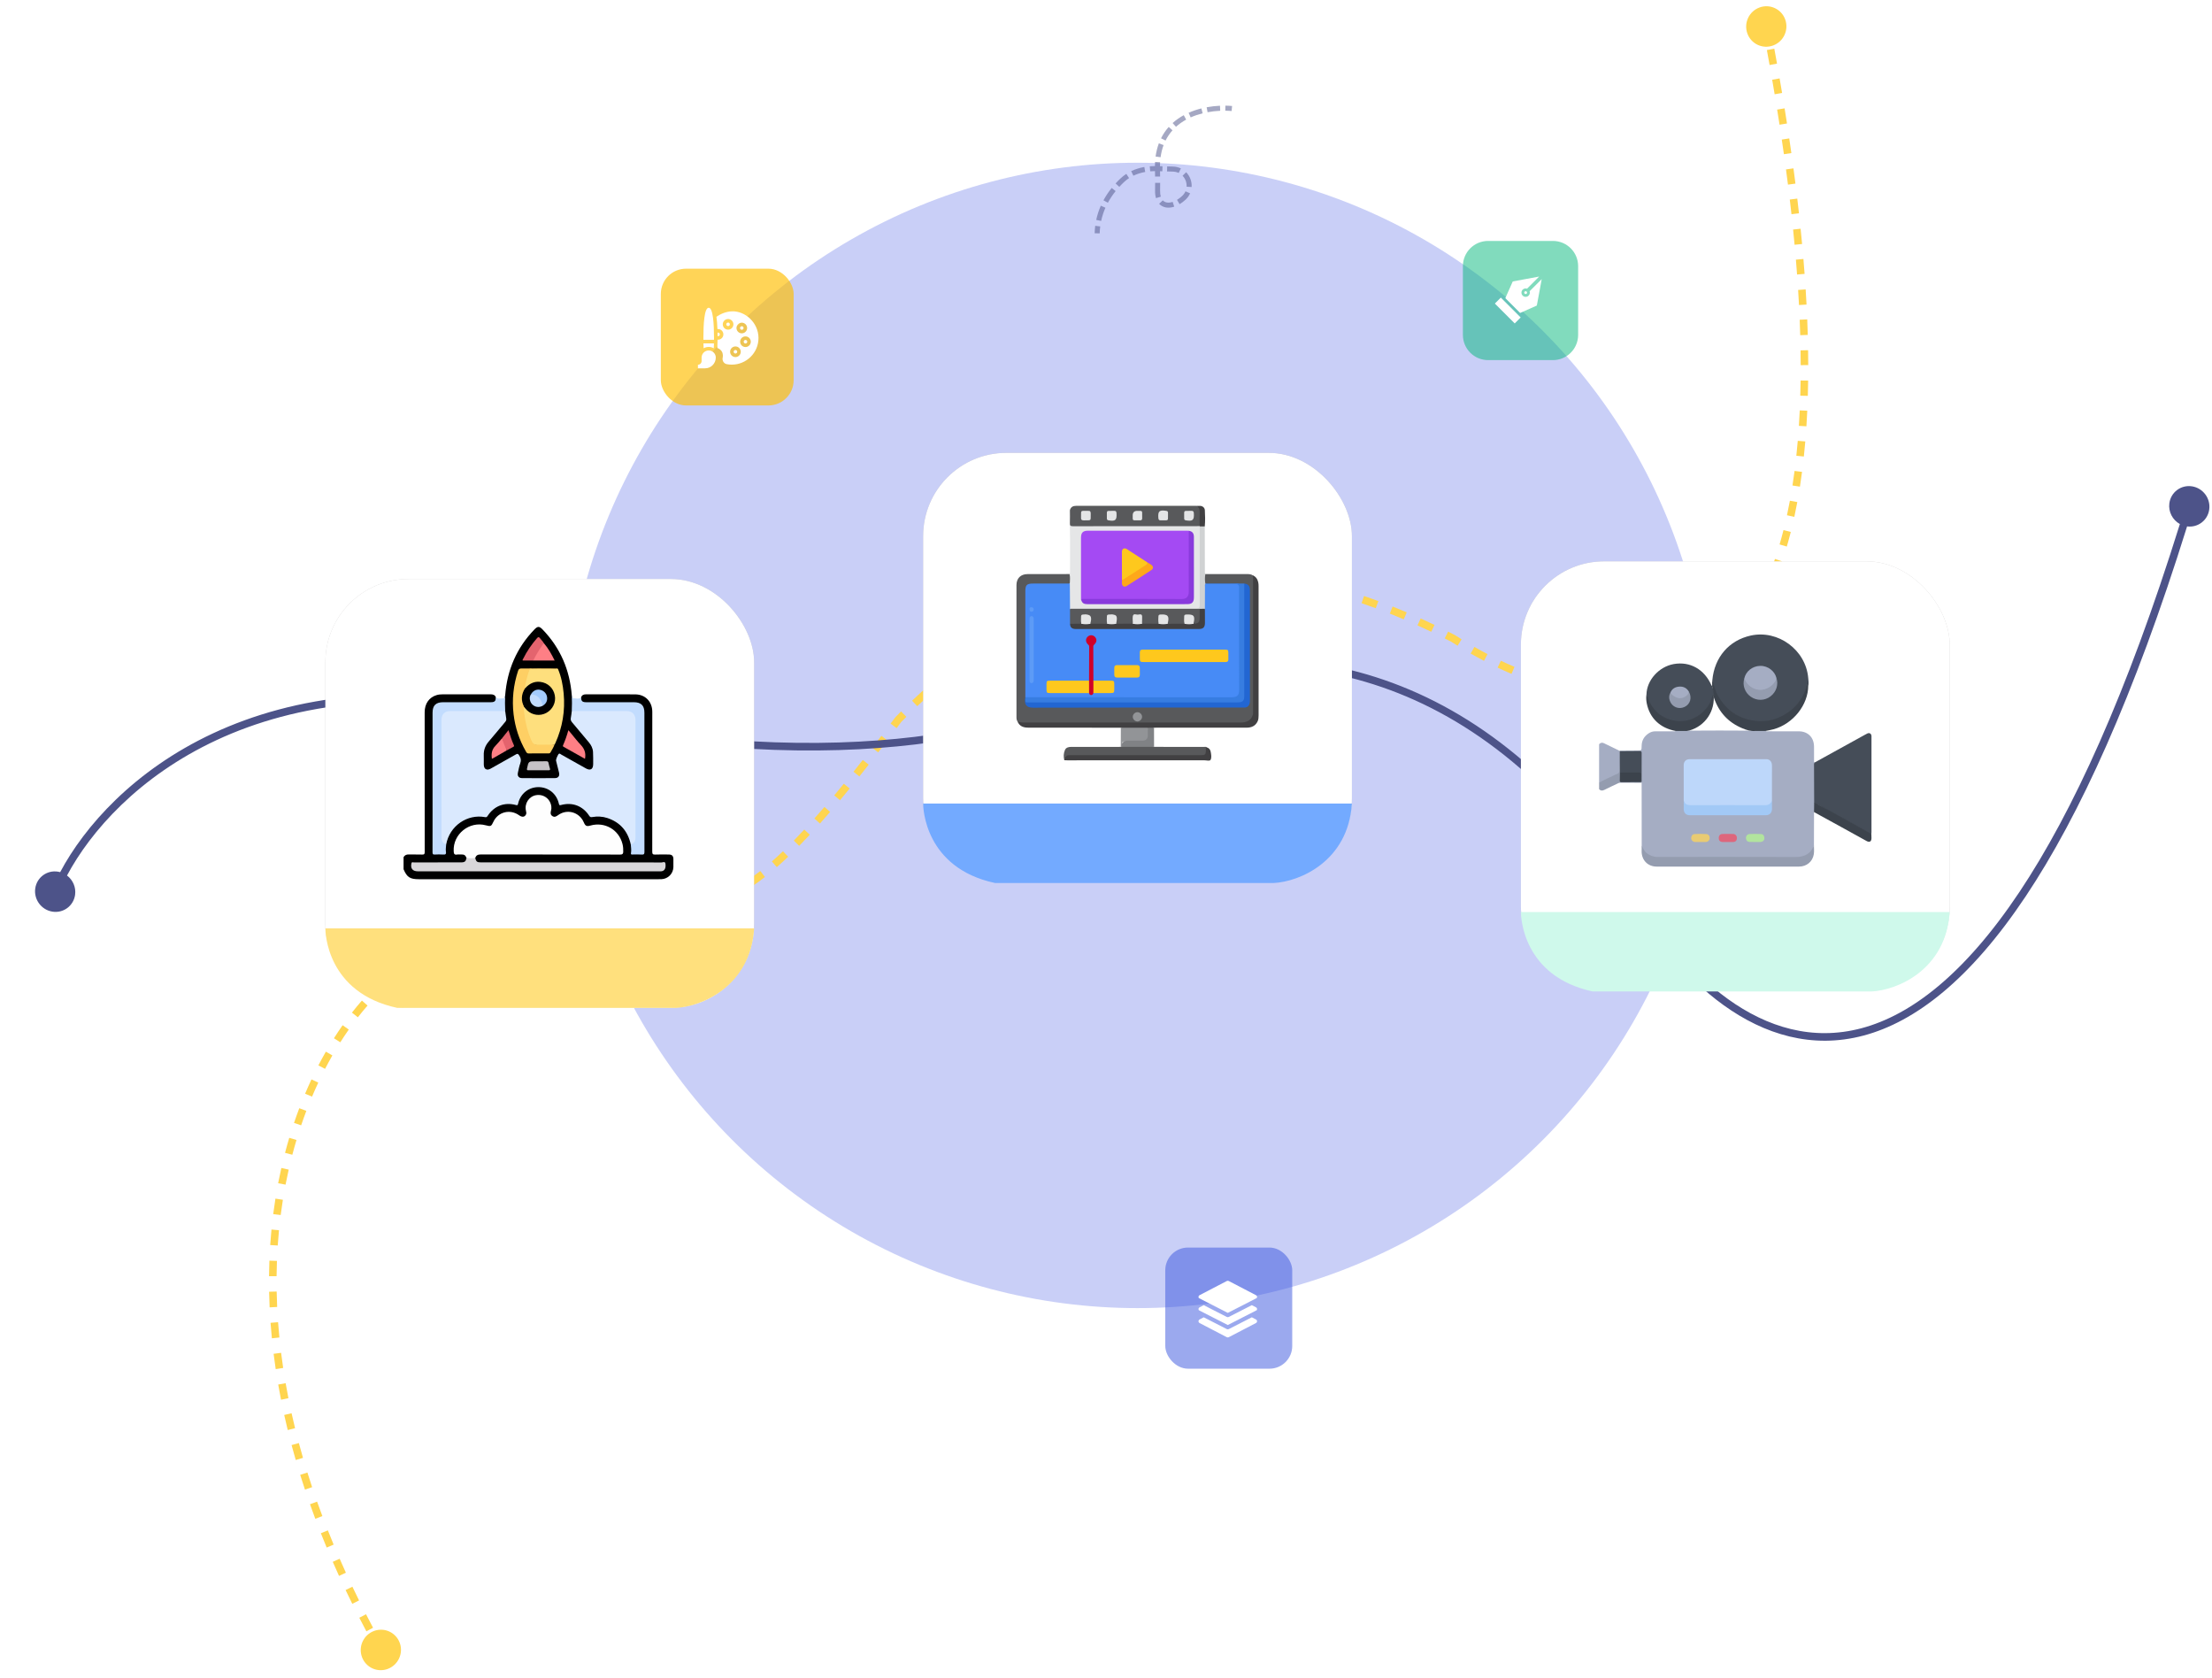 <svg width="877" height="665" viewBox="0 0 877 665" fill="none" xmlns="http://www.w3.org/2000/svg">
<circle cx="451" cy="291.5" r="227" fill="#C9CFF7"/>
<path fill-rule="evenodd" clip-rule="evenodd" d="M703.008 18.024C698.866 19.561 694.29 17.439 692.789 13.283C691.287 9.128 693.428 4.513 697.57 2.976C701.712 1.439 706.287 3.561 707.789 7.716C709.291 11.872 707.15 16.486 703.008 18.024ZM703.464 19.28C703.831 21.275 704.19 23.255 704.541 25.222L701.596 25.772C701.246 23.811 700.888 21.836 700.522 19.846L703.464 19.28ZM705.569 31.078C705.904 33.015 706.231 34.939 706.55 36.848L703.6 37.365C703.282 35.462 702.956 33.544 702.622 31.611L705.569 31.078ZM707.549 42.943C707.874 44.961 708.189 46.964 708.496 48.95L705.539 49.431C705.234 47.451 704.919 45.454 704.596 43.442L707.549 42.943ZM709.389 54.862C709.678 56.816 709.958 58.755 710.229 60.678L707.267 61.119C706.996 59.203 706.717 57.271 706.43 55.323L709.389 54.862ZM711.061 66.731C711.333 68.766 711.595 70.782 711.847 72.78L708.88 73.178C708.628 71.187 708.367 69.179 708.096 67.152L711.061 66.731ZM712.575 78.72C712.807 80.682 713.03 82.626 713.243 84.552L710.269 84.904C710.057 82.986 709.836 81.049 709.604 79.095L712.575 78.72ZM713.892 90.662C714.1 92.7 714.296 94.718 714.482 96.716L711.503 97.015C711.319 95.026 711.123 93.017 710.916 90.988L713.892 90.662ZM715.006 102.647C715.173 104.641 715.328 106.613 715.472 108.565L712.489 108.808C712.345 106.866 712.191 104.903 712.025 102.918L715.006 102.647ZM715.895 114.714C716.023 116.741 716.139 118.744 716.243 120.724L713.255 120.902C713.152 118.933 713.037 116.941 712.909 114.925L715.895 114.714ZM716.518 126.596C716.603 128.675 716.675 130.727 716.733 132.754L713.742 132.86C713.685 130.846 713.613 128.806 713.529 126.74L716.518 126.596ZM428.751 238.016C426.877 238.701 425.02 239.421 423.178 240.175L422.066 237.389C423.943 236.621 425.836 235.888 427.745 235.19L428.751 238.016ZM440.117 234.353C438.195 234.89 436.289 235.464 434.399 236.074L433.503 233.21C435.43 232.588 437.373 232.003 439.333 231.455L440.117 234.353ZM417.686 242.542C415.869 243.366 414.068 244.223 412.282 245.111L410.969 242.417C412.787 241.512 414.621 240.64 416.472 239.801L417.686 242.542ZM451.728 231.596C449.769 231.98 447.824 232.401 445.896 232.859L445.226 229.932C447.193 229.465 449.176 229.035 451.175 228.644L451.728 231.596ZM406.969 247.873C405.215 248.824 403.477 249.806 401.753 250.818L400.257 248.222C402.01 247.194 403.778 246.195 405.563 245.227L406.969 247.873ZM463.517 229.771C461.532 229.999 459.562 230.264 457.608 230.566L457.171 227.593C459.165 227.285 461.174 227.014 463.198 226.782L463.517 229.771ZM396.636 253.937C394.948 255.004 393.276 256.1 391.619 257.223L389.958 254.731C391.641 253.591 393.34 252.478 395.055 251.394L396.636 253.937ZM475.395 228.883C473.398 228.954 471.415 229.064 469.448 229.211L469.245 226.211C471.251 226.061 473.273 225.949 475.308 225.876L475.395 228.883ZM386.703 260.664C385.084 261.835 383.48 263.032 381.89 264.254L380.083 261.868C381.696 260.629 383.324 259.414 384.967 258.226L386.703 260.664ZM716.866 138.811C716.897 140.804 716.915 142.771 716.918 144.711L713.927 144.737C713.923 142.81 713.906 140.857 713.875 138.878L716.866 138.811ZM487.317 228.909C485.315 228.829 483.328 228.788 481.354 228.783L481.381 225.775C483.391 225.779 485.416 225.822 487.455 225.903L487.317 228.909ZM377.179 267.982C375.629 269.245 374.093 270.532 372.571 271.841L370.635 269.561C372.177 268.234 373.734 266.93 375.306 265.649L377.179 267.982ZM499.201 229.814C497.214 229.591 495.24 229.405 493.28 229.255L493.526 226.256C495.521 226.408 497.53 226.597 499.552 226.824L499.201 229.814ZM368.066 275.82C366.583 277.163 365.115 278.528 363.66 279.914L361.611 277.736C363.083 276.334 364.57 274.952 366.071 273.591L368.066 275.82ZM357.304 286.184C357.984 285.49 358.667 284.8 359.353 284.115L357.252 281.987C356.534 282.704 355.819 283.426 355.108 284.153L355.037 284.226L354.976 284.307C354.344 285.153 353.718 285.989 353.097 286.816L355.481 288.619C356.083 287.816 356.691 287.005 357.304 286.184ZM510.991 231.545C509.016 231.187 507.054 230.865 505.105 230.579L505.557 227.602C507.539 227.893 509.533 228.22 511.539 228.584L510.991 231.545ZM716.884 150.848C716.857 152.898 716.814 154.918 716.756 156.908L713.766 156.839C713.824 154.866 713.866 152.862 713.893 150.828L716.884 150.848ZM351.81 293.479C350.579 295.1 349.369 296.681 348.18 298.224L345.82 296.392C347.004 294.854 348.21 293.278 349.438 291.662L351.81 293.479ZM522.655 234.043C520.71 233.563 518.777 233.117 516.857 232.705L517.499 229.763C519.45 230.181 521.412 230.634 523.386 231.121L522.655 234.043ZM716.537 162.789C716.441 164.884 716.327 166.945 716.196 168.972L713.21 168.796C713.34 166.789 713.453 164.747 713.548 162.67L716.537 162.789ZM344.412 303.078C343.156 304.683 341.924 306.244 340.716 307.76L338.386 305.889C339.589 304.379 340.815 302.826 342.066 301.228L344.412 303.078ZM534.15 237.243C532.227 236.648 530.315 236.086 528.415 235.556L529.231 232.657C531.159 233.194 533.097 233.764 535.047 234.367L534.15 237.243ZM336.862 312.547C335.559 314.148 334.284 315.695 333.036 317.192L330.749 315.267C331.989 313.781 333.257 312.243 334.552 310.651L336.862 312.547ZM545.44 241.074C543.56 240.38 541.691 239.718 539.831 239.087L540.805 236.236C542.689 236.876 544.583 237.546 546.487 238.249L545.44 241.074ZM715.749 174.971C715.577 176.999 715.387 178.991 715.18 180.948L712.205 180.648C712.41 178.714 712.598 176.743 712.768 174.736L715.749 174.971ZM329.113 321.827C327.741 323.423 326.401 324.955 325.093 326.424L322.87 324.426C324.166 322.97 325.494 321.452 326.855 319.868L329.113 321.827ZM187.693 377.297C185.874 377.952 184.017 378.639 182.121 379.36L181.08 376.546C182.992 375.82 184.865 375.127 186.7 374.466L187.693 377.297ZM176.455 381.565C174.662 382.279 172.836 383.022 170.976 383.795L169.849 381.016C171.723 380.237 173.562 379.489 175.368 378.77L176.455 381.565ZM199.079 373.436C197.225 374.024 195.326 374.646 193.381 375.306L192.441 372.457C194.405 371.79 196.323 371.161 198.197 370.567L199.079 373.436ZM165.376 386.168C163.595 386.937 161.784 387.732 159.942 388.555L158.742 385.808C160.596 384.979 162.418 384.179 164.211 383.405L165.376 386.168ZM210.565 370.075C208.673 370.581 206.73 371.125 204.732 371.711L203.912 368.823C205.932 368.231 207.899 367.68 209.814 367.168L210.565 370.075ZM151.837 392.263C152.712 391.854 153.58 391.45 154.443 391.053L153.21 388.32C152.273 388.752 151.328 389.191 150.376 389.637L150.165 389.736L149.993 389.895C149.254 390.576 148.51 391.29 147.761 392.035L149.86 394.166C150.524 393.504 151.183 392.87 151.837 392.263ZM556.554 245.489C554.702 244.701 552.859 243.943 551.027 243.215L552.143 240.416C553.997 241.153 555.861 241.92 557.735 242.718L556.554 245.489ZM222.142 367.295C220.271 367.691 218.344 368.126 216.356 368.604L215.679 365.678C217.692 365.194 219.646 364.754 221.543 364.351L222.142 367.295ZM321.055 330.866C319.616 332.414 318.214 333.884 316.847 335.279L314.723 333.174C316.07 331.799 317.453 330.349 318.875 328.82L321.055 330.866ZM233.899 365.151C231.995 365.441 230.026 365.769 227.987 366.141L227.471 363.181C229.54 362.804 231.537 362.471 233.47 362.176L233.899 365.151ZM145.722 398.582C144.446 400.035 143.163 401.583 141.881 403.225L139.533 401.376C140.85 399.69 142.17 398.097 143.484 396.599L145.722 398.582ZM245.749 363.682C243.843 363.868 241.869 364.082 239.818 364.335L239.473 361.349C241.552 361.093 243.551 360.876 245.48 360.688L245.749 363.682ZM714.461 187.037C714.202 189.027 713.923 190.977 713.626 192.889L710.67 192.443C710.964 190.557 711.239 188.631 711.495 186.665L714.461 187.037ZM312.486 339.585C310.944 341.055 309.445 342.427 307.982 343.708L306.026 341.444C307.454 340.194 308.922 338.851 310.435 337.409L312.486 339.585ZM257.311 362.749C255.498 362.879 253.63 363.012 251.693 363.164L251.48 360.164C253.429 360.011 255.307 359.878 257.12 359.749L257.479 359.723L257.671 362.724L257.311 362.749ZM567.446 250.418C565.624 249.545 563.811 248.7 562.007 247.884L563.249 245.139C565.073 245.965 566.906 246.818 568.747 247.701L567.446 250.418ZM138.281 408.09C137.152 409.701 136.029 411.383 134.918 413.138L132.397 411.535C133.534 409.74 134.683 408.017 135.84 406.367L138.281 408.09ZM269.728 361.662C267.764 361.904 265.759 362.097 263.697 362.269L263.469 359.271C265.508 359.101 267.471 358.912 269.383 358.676L269.728 361.662ZM303.278 347.611C301.587 348.935 299.94 350.136 298.326 351.225L296.67 348.731C298.22 347.684 299.81 346.526 301.45 345.242L303.278 347.611ZM281.737 359.251C279.75 359.847 277.766 360.325 275.761 360.717L275.208 357.765C277.128 357.389 279.017 356.933 280.9 356.369L281.737 359.251ZM293.094 354.443C291.223 355.48 289.385 356.374 287.564 357.148L286.415 354.378C288.138 353.645 289.882 352.797 291.664 351.81L293.094 354.443ZM712.585 199.001C712.215 200.999 711.823 202.952 711.409 204.86L708.487 204.237C708.894 202.36 709.28 200.437 709.645 198.469L712.585 199.001ZM575.419 254.394C574.541 253.939 573.664 253.491 572.79 253.049L574.147 250.359C575.051 250.816 575.957 251.279 576.865 251.75L576.928 251.782L576.988 251.82C577.809 252.351 578.638 252.876 579.476 253.395L577.893 255.958C577.061 255.442 576.236 254.92 575.419 254.394ZM131.786 418.339C130.801 420.058 129.831 421.836 128.879 423.672L126.228 422.295C127.2 420.422 128.19 418.607 129.196 416.851L131.786 418.339ZM710.004 210.847C709.502 212.829 708.975 214.76 708.424 216.638L705.555 215.804C706.095 213.963 706.612 212.069 707.105 210.122L710.004 210.847ZM588.374 261.94C586.583 261.005 584.817 260.039 583.078 259.046L584.568 256.428C586.276 257.402 588.01 258.351 589.766 259.268L588.374 261.94ZM126.192 429.121C125.347 430.923 124.522 432.774 123.719 434.674L120.967 433.513C121.785 431.577 122.626 429.69 123.487 427.853L126.192 429.121ZM706.567 222.507C705.909 224.441 705.223 226.315 704.51 228.13L701.728 227.041C702.424 225.271 703.094 223.441 703.737 221.55L706.567 222.507ZM599.275 267.1C597.422 266.313 595.586 265.487 593.77 264.627L595.059 261.904C596.84 262.748 598.64 263.557 600.454 264.327L599.275 267.1ZM121.457 440.32C120.748 442.187 120.062 444.098 119.401 446.05L116.57 445.097C117.242 443.11 117.941 441.166 118.662 439.263L121.457 440.32ZM610.593 271.326C608.679 270.711 606.776 270.047 604.885 269.34L605.945 266.52C607.793 267.211 609.653 267.859 611.521 268.46L610.593 271.326ZM702.093 233.839C701.233 235.724 700.341 237.538 699.419 239.282L696.779 237.883C697.673 236.193 698.539 234.433 699.375 232.6L702.093 233.839ZM117.549 451.858C116.975 453.774 116.426 455.727 115.904 457.716L113.011 456.966C113.543 454.943 114.101 452.956 114.685 451.007L117.549 451.858ZM622.29 274.432C620.319 274.022 618.352 273.554 616.392 273.032L617.176 270.123C619.085 270.632 620.999 271.088 622.913 271.485L622.29 274.432ZM696.383 244.597C695.277 246.39 694.135 248.096 692.958 249.72L690.544 247.959C691.676 246.398 692.776 244.754 693.843 243.024L696.383 244.597ZM114.462 463.61C114.019 465.56 113.602 467.544 113.213 469.559L110.276 469.005C110.671 466.957 111.095 464.941 111.545 462.958L114.462 463.61ZM634.309 276.161C632.298 276.006 630.283 275.78 628.268 275.488L628.714 272.511C630.666 272.794 632.615 273.012 634.557 273.162L634.309 276.161ZM689.174 254.523C687.817 256.105 686.422 257.592 684.991 258.986L682.917 256.832C684.281 255.502 685.615 254.082 686.914 252.566L689.174 254.523ZM646.487 276.181C644.466 276.339 642.433 276.413 640.392 276.407L640.42 273.399C642.384 273.405 644.336 273.334 646.273 273.181L646.487 276.181ZM680.355 263.087C678.723 264.393 677.055 265.593 675.353 266.691L673.749 264.162C675.365 263.12 676.95 261.98 678.501 260.739L680.355 263.087ZM658.55 274.128C656.573 274.66 654.573 275.094 652.556 275.435L652.08 272.468C654.006 272.143 655.912 271.729 657.794 271.223L658.55 274.128ZM670.015 269.752C668.171 270.685 666.295 271.511 664.393 272.236L663.349 269.424C665.155 268.735 666.935 267.951 668.685 267.066L670.015 269.752ZM112.155 475.56C111.837 477.546 111.547 479.561 111.286 481.605L108.319 481.241C108.584 479.165 108.879 477.119 109.201 475.102L112.155 475.56ZM110.61 487.626C110.417 489.62 110.251 491.641 110.115 493.687L107.13 493.505C107.268 491.429 107.437 489.378 107.633 487.354L110.61 487.626ZM109.797 499.788C109.723 501.787 109.676 503.809 109.658 505.855L106.666 505.847C106.684 503.773 106.732 501.723 106.808 499.695L109.797 499.788ZM109.689 511.931C109.727 513.947 109.793 515.985 109.889 518.043L106.9 518.203C106.804 516.117 106.736 514.052 106.698 512.008L109.689 511.931ZM110.249 524.089C110.395 526.092 110.569 528.113 110.77 530.153L107.793 530.47C107.589 528.404 107.413 526.357 107.266 524.329L110.249 524.089ZM111.448 536.22C111.695 538.203 111.969 540.203 112.27 542.22L109.311 542.686C109.007 540.644 108.73 538.62 108.48 536.612L111.448 536.22ZM113.247 548.261C113.589 550.228 113.958 552.211 114.353 554.209L111.419 554.815C111.019 552.794 110.646 550.788 110.3 548.798L113.247 548.261ZM115.605 560.179C116.038 562.137 116.498 564.109 116.984 566.095L114.078 566.831C113.587 564.824 113.123 562.831 112.685 560.852L115.605 560.179ZM118.492 571.989C119.011 573.931 119.556 575.886 120.126 577.854L117.253 578.713C116.677 576.725 116.127 574.75 115.603 572.787L118.492 571.989ZM121.875 583.67C122.473 585.592 123.097 587.525 123.745 589.471L120.908 590.443C120.253 588.479 119.624 586.527 119.019 584.587L121.875 583.67ZM125.719 595.212C126.391 597.108 127.087 599.016 127.807 600.935L125.007 602.013C124.281 600.077 123.578 598.152 122.9 596.238L125.719 595.212ZM129.993 606.604C130.733 608.472 131.495 610.35 132.281 612.239L129.52 613.415C128.727 611.511 127.959 609.617 127.213 607.733L129.993 606.604ZM134.669 617.844C135.47 619.68 136.293 621.526 137.138 623.381L134.417 624.649C133.565 622.779 132.736 620.918 131.928 619.067L134.669 617.844ZM139.721 628.93C140.577 630.733 141.455 632.543 142.354 634.362L139.673 635.715C138.767 633.882 137.883 632.058 137.02 630.242L139.721 628.93ZM145.115 639.845C146.025 641.618 146.955 643.399 147.906 645.188L145.265 646.619C144.308 644.818 143.371 643.024 142.454 641.238L145.115 639.845ZM153.719 661.523C149.577 663.061 145.002 660.939 143.5 656.783C141.998 652.628 144.139 648.013 148.281 646.476C152.423 644.939 156.999 647.061 158.5 651.216C160.002 655.371 157.861 659.986 153.719 661.523Z" fill="#FFD54F"/>
<path fill-rule="evenodd" clip-rule="evenodd" d="M864.263 207.716C861.386 206.126 859.626 202.867 860.099 199.444C860.705 195.067 864.734 192.081 869.098 192.774C873.461 193.467 876.507 197.577 875.901 201.953C875.306 206.256 871.401 209.215 867.122 208.655C846.083 276.097 824.444 323.351 803.16 355.251C781.105 388.307 759.336 405.015 738.881 410.465C718.368 415.93 699.468 410 683.387 398.442C667.353 386.919 654.045 369.76 644.516 352.494C613.989 307.572 579.855 282.518 544.588 271.263C509.357 260.02 472.831 262.497 437.39 272.944C413.474 288.623 336.357 312.338 215.558 284.911C103.263 259.413 45.14 312.176 26.567 347.031C28.866 348.761 30.192 351.658 29.773 354.683C29.167 359.059 25.138 362.045 20.775 361.352C16.411 360.659 13.365 356.549 13.971 352.173C14.577 347.796 18.605 344.81 22.969 345.503C23.272 345.551 23.569 345.616 23.858 345.696C42.969 309.697 102.405 256.147 216.164 281.976C336.744 309.355 413.055 285.408 435.897 270.299L436.079 270.179L436.289 270.117C472.187 259.503 509.417 256.9 545.443 268.397C581.488 279.9 616.163 305.464 647.016 350.889L647.056 350.948L647.091 351.011C656.478 368.035 669.524 384.815 685.095 396.006C700.638 407.176 718.622 412.735 738.063 407.555C757.561 402.361 778.817 386.291 800.667 353.542C821.737 321.962 843.272 275.002 864.263 207.716Z" fill="#4D5389"/>
<g opacity="0.2" filter="url(#filter0_f_290_9)">
<rect x="129" y="229.5" width="170" height="170" rx="33" fill="#746F6F"/>
</g>
<g opacity="0.2" filter="url(#filter1_f_290_9)">
<rect x="129" y="229.5" width="170" height="170" rx="33" fill="#746F6F"/>
</g>
<rect x="129" y="229.5" width="170" height="170" rx="33" fill="white"/>
<g opacity="0.2" filter="url(#filter2_f_290_9)">
<rect x="366" y="179.5" width="170" height="170" rx="33" fill="#746F6F"/>
</g>
<g opacity="0.2" filter="url(#filter3_f_290_9)">
<rect x="366" y="179.5" width="170" height="170" rx="33" fill="#746F6F"/>
</g>
<rect x="366" y="179.5" width="170" height="170" rx="33" fill="white"/>
<g clip-path="url(#clip0_290_9)">
<path d="M160 339.75C160.47 338.968 161.132 338.651 162.072 338.683C163.844 338.745 165.623 338.646 167.394 338.725C168.265 338.763 168.384 338.447 168.383 337.684C168.363 319.232 168.367 300.78 168.369 282.328C168.369 278.927 170.11 276.426 173.091 275.524C173.863 275.29 174.656 275.216 175.459 275.216C181.792 275.217 188.125 275.224 194.458 275.21C195.442 275.208 196.258 275.402 196.609 276.448C196.9 277.759 196.433 278.438 195.121 278.596C194.671 278.65 194.217 278.632 193.765 278.632C187.881 278.634 181.997 278.633 176.113 278.633C175.345 278.633 174.568 278.624 173.855 278.95C172.735 279.464 172.043 280.328 171.872 281.566C171.8 282.084 171.824 282.606 171.824 283.126C171.824 300.895 171.824 318.663 171.824 336.431C171.824 337.728 172.471 338.377 173.766 338.378C174.323 338.379 174.881 338.363 175.437 338.379C176.137 338.399 176.466 338.12 176.406 337.389C176.341 336.59 176.416 335.794 176.586 335.011C177.627 328.978 181.911 324.627 187.878 323.56C189.154 323.332 190.451 323.355 191.726 323.516C192.494 323.613 192.942 323.381 193.395 322.788C194.792 320.962 196.487 319.522 198.753 318.832C200.359 318.344 201.976 318.323 203.605 318.571C204.977 318.779 204.971 318.813 205.409 317.542C207.296 312.065 213.338 310.335 217.764 312.855C219.792 314.01 221.105 315.77 221.707 318.012C221.894 318.712 222.154 318.834 222.851 318.687C227.245 317.762 230.802 319.168 233.517 322.686C234.019 323.337 234.484 323.595 235.342 323.503C242.769 322.7 249.234 327.661 250.394 334.994C250.578 335.815 250.636 336.645 250.583 337.48C250.543 338.101 250.819 338.372 251.432 338.373C252.373 338.374 253.313 338.378 254.253 338.37C254.851 338.366 255.153 338.097 255.153 337.49C255.153 337.178 255.164 336.865 255.164 336.553C255.164 318.677 255.165 300.802 255.164 282.926C255.164 282.475 255.177 282.023 255.118 281.574C254.933 280.169 253.932 279.08 252.544 278.762C251.927 278.621 251.299 278.634 250.673 278.634C244.858 278.633 239.042 278.634 233.227 278.633C232.775 278.632 232.321 278.65 231.871 278.597C230.558 278.439 230.089 277.761 230.379 276.45C230.691 275.515 231.392 275.212 232.321 275.213C238.832 275.221 245.344 275.184 251.855 275.231C255.853 275.26 258.615 278.123 258.617 282.143C258.625 300.608 258.627 319.074 258.6 337.539C258.598 338.458 258.785 338.775 259.764 338.726C261.57 338.638 263.384 338.69 265.195 338.705C266.408 338.714 266.966 339.277 266.984 340.497C267.001 341.573 267.012 342.65 266.979 343.725C266.9 346.32 264.854 348.369 262.246 348.488C261.829 348.507 261.411 348.498 260.993 348.498C229.341 348.498 197.689 348.498 166.037 348.498C162.555 348.498 161.334 347.698 160 344.541L160 339.75Z" fill="black"/>
<path d="M200.287 275.615C201.082 265.548 204.831 256.785 211.897 249.485C213.168 248.172 213.819 248.171 215.092 249.485C222.161 256.783 225.903 265.549 226.7 275.615C227.261 277.609 227.115 279.634 226.959 281.658C226.929 282.63 226.761 283.59 226.621 284.549C226.527 285.189 226.669 285.676 227.084 286.17C229.164 288.644 231.204 291.152 233.319 293.595C234.8 295.308 235.572 297.231 235.511 299.496C235.48 300.64 235.543 301.788 235.492 302.932C235.396 305.057 234.024 305.832 232.155 304.799C229.17 303.151 226.201 301.474 223.226 299.81C222.746 299.541 222.216 298.853 221.663 299.363C221.04 299.939 220.562 300.712 220.803 301.69C221.127 303.004 221.465 304.316 221.785 305.632C222.298 307.739 221.536 308.76 219.355 308.776C215.455 308.804 211.554 308.787 207.653 308.783C206.871 308.782 206.116 308.679 205.532 308.087C204.993 307.539 204.899 306.883 205.075 306.156C205.401 304.806 205.719 303.453 206.094 302.117C206.328 301.28 206.185 300.583 205.744 299.845C205.338 299.165 204.954 299.137 204.31 299.498C201.669 300.978 199.038 302.475 196.399 303.957C195.761 304.315 195.125 304.678 194.468 304.994C193.006 305.698 191.621 304.968 191.524 303.369C191.418 301.639 191.396 299.896 191.543 298.166C191.686 296.488 192.434 295.054 193.524 293.774C195.642 291.288 197.717 288.765 199.823 286.267C200.286 285.717 200.472 285.189 200.358 284.466C200.213 283.544 200.049 282.617 200.033 281.676C199.879 279.644 199.732 277.615 200.287 275.615Z" fill="black"/>
<path d="M200.287 275.615C200.177 277.692 200.217 279.769 200.299 281.846C199.798 282.288 199.182 282.169 198.603 282.169C192.201 282.179 185.798 282.175 179.396 282.176C178.944 282.176 178.49 282.157 178.04 282.212C176.513 282.399 175.515 283.436 175.397 284.963C175.36 285.447 175.377 285.934 175.377 286.419C175.377 301.125 175.393 315.831 175.354 330.537C175.35 332.184 175.583 333.633 176.891 334.752C176.846 335.685 176.651 336.641 176.793 337.545C176.969 338.656 176.551 338.789 175.614 338.72C174.541 338.641 173.454 338.648 172.38 338.719C171.609 338.77 171.482 338.481 171.486 337.785C171.516 332.753 171.502 327.722 171.502 322.69C171.502 309.296 171.502 295.902 171.502 282.508C171.503 279.619 172.796 278.343 175.726 278.342C182.027 278.34 188.328 278.344 194.629 278.339C196.106 278.338 196.548 277.905 196.609 276.448C197.618 277.238 198.777 276.791 199.856 276.759C200.341 276.744 199.913 275.928 200.287 275.615Z" fill="#C2DCFE"/>
<path d="M226.69 281.846C226.768 279.769 226.811 277.691 226.7 275.614C227.109 275.916 226.58 276.794 227.231 276.783C228.278 276.766 229.411 277.261 230.379 276.45C230.44 277.902 230.886 278.338 232.362 278.339C238.662 278.344 244.963 278.34 251.263 278.342C254.189 278.343 255.486 279.624 255.486 282.511C255.486 300.866 255.48 319.221 255.505 337.577C255.506 338.444 255.374 338.809 254.398 338.726C253.189 338.623 251.964 338.699 250.745 338.702C250.38 338.703 250.043 338.742 250.157 338.169C250.384 337.03 250.177 335.89 250.095 334.751C251.469 333.621 251.64 332.124 251.636 330.447C251.593 315.775 251.611 301.103 251.611 286.431C251.611 285.946 251.628 285.459 251.592 284.975C251.478 283.481 250.438 282.395 248.949 282.212C248.499 282.157 248.046 282.176 247.594 282.176C241.191 282.175 234.788 282.179 228.386 282.169C227.807 282.168 227.19 282.288 226.69 281.846Z" fill="#C2DCFE"/>
<path d="M226.69 281.846C233.96 281.845 241.231 281.843 248.501 281.845C250.581 281.845 251.943 283.199 251.944 285.267C251.945 300.837 251.945 316.406 251.944 331.976C251.943 333.446 251.38 334.284 250.095 334.752C248.957 329.52 245.931 325.934 240.788 324.239C238.841 323.597 236.829 323.505 234.809 323.861C234.274 323.956 233.955 323.891 233.623 323.377C231.07 319.433 226.938 317.861 222.419 319.092C221.857 319.245 221.716 319.169 221.579 318.566C220.675 314.582 217.407 311.975 213.441 311.996C209.53 312.018 206.287 314.636 205.407 318.565C205.271 319.172 205.128 319.245 204.567 319.092C200.049 317.861 195.917 319.441 193.354 323.371C193.106 323.751 192.911 323.999 192.383 323.899C185.206 322.536 178.227 327.39 176.891 334.751C175.658 334.301 175.048 333.4 175.046 331.958C175.04 326.549 175.044 321.14 175.044 315.73C175.044 305.605 175.043 295.48 175.044 285.355C175.044 283.091 176.305 281.844 178.592 281.844C185.828 281.844 193.063 281.845 200.299 281.846C200.434 282.841 200.543 283.841 200.714 284.831C200.805 285.363 200.645 285.74 200.304 286.143C198.128 288.713 196.01 291.332 193.805 293.877C192.414 295.483 191.728 297.277 191.801 299.392C191.843 300.605 191.798 301.82 191.811 303.034C191.831 304.867 192.96 305.541 194.557 304.653C197.892 302.798 201.225 300.939 204.531 299.036C205.155 298.676 205.379 298.748 205.79 299.345C206.519 300.403 206.705 301.394 206.255 302.627C205.829 303.79 205.608 305.031 205.343 306.249C205.051 307.592 205.625 308.408 206.968 308.419C211.318 308.456 215.669 308.456 220.018 308.42C221.362 308.408 221.946 307.591 221.643 306.249C221.284 304.663 220.856 303.093 220.463 301.514C220.346 301.046 221.222 298.953 221.621 298.76C221.979 298.587 222.199 298.909 222.449 299.049C225.721 300.876 228.983 302.719 232.249 304.554C234.088 305.587 235.18 304.946 235.177 302.826C235.175 301.231 235.2 299.633 235.115 298.042C235.036 296.579 234.384 295.324 233.44 294.204C231.225 291.576 229.046 288.917 226.811 286.305C226.333 285.747 226.177 285.235 226.327 284.522C226.513 283.644 226.575 282.739 226.69 281.846Z" fill="#DAE9FE"/>
<path d="M184.896 339.955C184.599 339.03 183.96 338.639 182.995 338.695C182.405 338.729 181.795 338.613 181.223 338.72C180.06 338.937 179.926 338.298 179.879 337.393C179.526 330.616 186.087 325.344 192.663 327.14C194.554 327.656 194.78 327.55 195.602 325.76C197.419 321.807 202.205 320.581 205.802 323.148C207.001 324.004 208.001 323.897 208.527 322.869C208.788 322.358 208.645 321.872 208.526 321.357C207.87 318.505 209.713 315.676 212.523 315.187C215.555 314.659 218.275 316.708 218.592 319.744C218.648 320.273 218.614 320.8 218.469 321.29C218.211 322.166 218.18 322.954 219.04 323.5C219.908 324.052 220.596 323.583 221.307 323.074C224.198 321.002 228.01 321.463 230.338 324.138C230.819 324.691 231.187 325.314 231.475 325.99C232.081 327.412 232.585 327.648 234.065 327.23C239.757 325.624 245.359 328.839 246.804 334.547C247.061 335.562 247.138 336.593 247.096 337.641C247.064 338.425 246.819 338.73 245.937 338.725C238.417 338.683 230.897 338.701 223.377 338.701C212.445 338.701 201.513 338.712 190.581 338.685C189.443 338.682 188.701 339.032 188.425 340.168C187.221 340.556 186.021 340.878 184.896 339.955Z" fill="#FEFEFE"/>
<path d="M184.896 339.955C186.049 340.417 187.25 340.073 188.425 340.168C188.804 341.572 189.153 341.825 190.739 341.825C214.589 341.826 238.439 341.821 262.288 341.856C262.789 341.856 263.705 341.288 263.838 342.359C264.058 344.137 263.517 345.139 262.334 345.341C261.995 345.398 261.64 345.373 261.292 345.373C229.434 345.374 197.577 345.374 165.719 345.374C163.578 345.374 162.656 344.218 163.13 342.171C163.276 341.543 163.746 341.841 164.05 341.84C170.317 341.821 176.584 341.828 182.851 341.823C184.314 341.822 184.804 341.362 184.896 339.955Z" fill="#D9D7DA"/>
<path d="M221.23 265.173C222.54 268.261 223.171 271.519 223.475 274.827C224.105 281.685 223.031 288.285 220.174 294.575C220.076 294.792 219.943 294.992 219.826 295.201C217.221 295.721 214.601 295.556 211.993 295.291C211.284 295.219 210.844 294.544 210.552 293.894C208.907 290.235 207.881 286.409 207.57 282.41C207.514 281.685 207.127 280.916 207.623 280.193C208.212 280.04 208.385 280.553 208.659 280.867C211.629 284.272 217.026 283.648 219.098 279.653C220.504 276.94 219.724 273.654 217.221 271.749C214.856 269.949 211.606 270.093 209.353 272.099C209.094 272.33 208.868 272.6 208.569 272.782C208.323 272.933 208.061 273.067 207.892 272.674C208.008 270.195 208.726 267.861 209.615 265.57C209.733 265.265 209.963 265.073 210.333 265.079C213.965 265.138 217.599 264.96 221.23 265.173Z" fill="#FEDF7D"/>
<path d="M221.23 265.174C217.821 265.176 214.412 265.202 211.003 265.161C210.292 265.153 209.935 265.359 209.717 266.025C208.979 268.29 208.315 270.568 208.087 272.951C208.254 273.239 208.086 273.48 207.969 273.723C207.079 275.587 206.946 277.476 207.758 279.404C207.86 279.648 208.01 279.908 207.803 280.178C207.495 281.165 207.794 282.165 207.907 283.115C208.333 286.715 209.247 290.209 210.694 293.553C211.169 294.652 211.882 295.232 213.163 295.195C215.382 295.132 217.605 295.192 219.826 295.201C219.455 296.253 218.838 297.179 218.314 298.153C218.128 298.499 217.881 298.637 217.482 298.635C214.838 298.621 212.192 298.606 209.548 298.644C208.903 298.653 208.729 298.243 208.491 297.828C205.865 293.263 204.248 288.372 203.626 283.143C202.927 277.262 203.556 271.532 205.398 265.912C205.631 265.203 205.946 264.962 206.709 264.969C211.233 265.007 215.757 264.98 220.281 264.992C220.595 264.993 220.976 264.803 221.23 265.174Z" fill="#FECF64"/>
<path d="M231.932 300.779C229.076 299.174 226.274 297.595 223.466 296.027C223.166 295.859 223.103 295.704 223.25 295.369C224.07 293.508 224.755 291.596 225.34 289.437C225.75 289.913 226.058 290.263 226.357 290.62C227.648 292.163 228.858 293.782 230.245 295.233C231.733 296.788 232.37 298.522 231.932 300.779Z" fill="#FE7F85"/>
<path d="M211.414 261.822H207.247C207.092 261.503 207.339 261.29 207.452 261.062C208.909 258.125 210.746 255.442 212.899 252.966C213.349 252.449 213.653 252.37 214.08 252.959C214.565 253.629 215.217 254.172 215.603 254.92C215.763 255.273 215.529 255.524 215.352 255.764C214.096 257.469 212.997 259.269 212.037 261.153C211.892 261.437 211.72 261.69 211.414 261.822Z" fill="#E4646E"/>
<path d="M211.414 261.821C212.572 259.377 214.04 257.12 215.603 254.92C217.377 256.967 218.671 259.304 219.911 261.821H211.414Z" fill="#FE7F85"/>
<path d="M213.397 305.314C212.114 305.314 210.831 305.295 209.548 305.323C208.992 305.335 208.827 305.197 208.95 304.611C209.547 301.755 209.532 301.752 212.447 301.752C213.834 301.752 215.221 301.767 216.608 301.744C217.1 301.736 217.373 301.868 217.473 302.392C217.615 303.136 217.815 303.871 218.03 304.598C218.195 305.155 218.034 305.337 217.454 305.324C216.103 305.294 214.75 305.314 213.397 305.314Z" fill="#C6C3C7"/>
<path d="M200.941 297.425C199.141 298.459 197.34 299.494 195.538 300.525C195.394 300.608 195.235 300.663 195.021 300.759C194.762 298.814 194.955 297.098 196.396 295.654C197.346 294.702 198.173 293.63 199.055 292.611C199.912 294.127 200.579 295.716 200.941 297.425Z" fill="#FD7F85"/>
<path d="M200.941 297.425C200.164 295.878 199.5 294.287 199.055 292.611C199.866 291.597 200.677 290.583 201.605 289.421C202.265 291.579 202.898 293.533 203.755 295.401C203.958 295.844 203.667 295.951 203.399 296.098C202.582 296.545 201.761 296.983 200.941 297.425Z" fill="#E4636D"/>
<path d="M207.803 280.178C206.506 277.714 206.649 275.307 208.087 272.951C210.017 270.719 212.375 269.686 215.323 270.505C218.108 271.279 219.979 273.745 220.077 276.653C220.17 279.437 218.389 282.015 215.705 282.978C212.998 283.949 210.021 283.061 208.246 280.755C208.098 280.563 207.951 280.37 207.803 280.178Z" fill="black"/>
<path d="M210.524 275.16C211.27 273.847 212.596 273.161 213.958 273.383C215.453 273.626 216.592 274.693 216.862 276.105C217.161 277.661 216.573 278.922 215.162 279.748C214.918 279.576 214.839 279.308 214.772 279.044C214.298 277.168 213.071 276.047 211.243 275.519C210.983 275.444 210.696 275.413 210.524 275.16Z" fill="#A3CBFD"/>
<path d="M210.524 275.16C213.103 275.38 214.716 276.975 215.162 279.748C213.733 280.53 212.17 280.327 211.056 279.246C210.127 278.345 209.607 276.495 210.524 275.16Z" fill="#C2DCFE"/>
</g>
<g clip-path="url(#clip1_290_9)">
<path d="M403.434 286.006C403.006 285.415 403.004 284.727 403.004 284.048C403 266.662 402.996 249.276 403.006 231.89C403.008 229.208 404.693 227.565 407.383 227.56C412.931 227.547 418.48 227.545 424.028 227.539C424.281 227.54 424.421 227.718 424.442 227.916C424.562 229.054 424.78 230.202 424.275 231.311C423.79 231.654 423.227 231.58 422.686 231.581C418.647 231.589 414.607 231.585 410.568 231.586C410.157 231.586 409.746 231.577 409.335 231.599C407.52 231.697 406.89 232.336 406.888 234.136C406.878 240.794 406.884 247.451 406.884 254.108C406.884 260.902 406.885 267.696 406.882 274.489C406.882 275.103 406.921 275.72 406.777 276.325C406.599 276.856 406.615 277.407 406.652 277.95C406.746 279.309 407.527 280.057 408.89 280.124C409.267 280.143 409.644 280.134 410.021 280.134C437.288 280.134 464.555 280.134 491.823 280.134C494.81 280.134 495.246 279.697 495.246 276.682C495.247 262.813 495.247 248.943 495.246 235.074C495.246 234.698 495.255 234.322 495.227 233.947C495.124 232.526 494.681 231.991 493.266 231.573C488.413 231.524 483.56 231.555 478.708 231.541C478.435 231.54 478.16 231.535 477.899 231.435C477.668 231.331 477.515 231.151 477.471 230.909C477.296 229.945 477.311 228.976 477.454 228.011C477.488 227.78 477.59 227.552 477.897 227.553C483.408 227.555 488.92 227.558 494.432 227.556C495.19 227.555 495.938 227.577 496.608 227.997C497.181 228.564 497.143 229.292 497.143 230.011C497.144 237.184 497.143 244.358 497.143 251.531C497.143 261.642 497.15 271.753 497.139 281.864C497.136 284.624 495.773 286.186 493.055 286.62C492.615 286.69 492.173 286.733 491.726 286.737C491.418 286.741 491.11 286.741 490.801 286.741C462.851 286.741 434.901 286.741 406.95 286.742C406.127 286.742 405.307 286.736 404.496 286.567C404.082 286.481 403.702 286.354 403.434 286.006Z" fill="#58595B"/>
<path d="M424.158 231.303C424.151 230.047 424.388 228.782 424.028 227.539C424.281 227.174 424.232 226.757 424.232 226.349C424.232 220.814 424.323 215.277 424.187 209.746C424.133 207.57 424.043 205.391 424.026 203.213C424.023 202.85 423.909 202.454 424.207 202.136C424.617 202.504 424.552 203.004 424.561 203.473C424.584 204.701 424.573 205.929 424.569 207.157C424.567 207.836 424.851 208.168 425.545 208.157C425.955 208.15 426.366 208.163 426.776 208.163C442.409 208.164 458.041 208.162 473.674 208.168C474.317 208.168 474.979 208.07 475.589 208.388C475.699 208.476 475.781 208.585 475.837 208.714C476.011 209.21 475.968 209.726 475.968 210.236C475.971 219.93 475.971 229.625 475.97 239.319C475.97 239.592 475.96 239.865 475.958 240.138C475.953 240.968 475.583 241.421 474.709 241.382C474.504 241.373 474.298 241.387 474.093 241.387C457.971 241.387 441.849 241.388 425.727 241.383C425.221 241.383 424.694 241.472 424.225 241.175C423.924 240.845 423.914 240.43 423.911 240.023C423.893 237.474 423.896 234.924 423.909 232.375C423.911 232.002 423.91 231.622 424.158 231.303Z" fill="#E5E6E7"/>
<path d="M475.622 208.521C475.281 208.532 474.939 208.554 474.598 208.554C458.208 208.555 441.819 208.546 425.43 208.578C424.45 208.58 424.139 208.36 424.19 207.354C424.278 205.619 424.209 203.876 424.207 202.136C424.581 200.957 425.413 200.499 426.622 200.5C442.484 200.509 458.345 200.504 474.206 200.503C474.274 200.503 474.341 200.522 474.409 200.532C475.507 200.824 475.934 201.588 475.939 202.665C475.946 204.269 475.952 205.873 475.936 207.477C475.932 207.849 475.94 208.237 475.622 208.521Z" fill="#58595B"/>
<path d="M403.434 286.006C404.255 286.239 405.088 286.404 405.945 286.404C434.589 286.405 463.232 286.406 491.875 286.403C494.465 286.402 496.072 285.375 496.684 283.405C496.8 283.032 496.811 282.668 496.811 282.295C496.813 264.665 496.811 247.034 496.819 229.403C496.82 228.916 496.726 228.459 496.608 227.997C497.887 228.518 498.58 229.516 498.857 230.818C498.962 231.314 498.993 231.834 498.993 232.344C499 249.423 498.998 266.502 499 283.581C499 284.405 498.957 285.231 498.59 285.979C497.703 287.785 496.156 288.431 494.221 288.43C482.403 288.42 470.586 288.425 458.769 288.426C458.359 288.426 457.948 288.447 457.538 288.457C456.752 289 455.865 288.709 455.019 288.761C451.858 288.823 448.697 288.781 445.536 288.782C445.127 288.783 444.715 288.759 444.391 288.452C436.524 288.443 428.656 288.432 420.789 288.426C416.377 288.422 411.964 288.442 407.551 288.417C405.737 288.407 404.193 287.85 403.434 286.006Z" fill="#414042"/>
<path d="M457.556 296.035C464.115 296.041 470.674 296.043 477.233 296.06C477.658 296.061 478.127 295.902 478.507 296.252C478.368 299.493 478.201 299.655 474.991 299.655C458.221 299.656 441.452 299.656 424.682 299.656C424.34 299.656 423.996 299.677 423.656 299.652C422.819 299.592 422.238 299.811 422.245 300.792C422.247 300.994 422.143 301.187 421.979 301.329C421.581 299.964 421.675 298.589 422.21 297.314C422.635 296.301 423.624 296.044 424.692 296.046C430.873 296.058 437.054 296.052 443.235 296.051C443.611 296.051 443.986 296.035 444.361 296.027C444.471 295.946 444.589 295.88 444.714 295.827C445.386 295.641 446.074 295.72 446.754 295.719C449.831 295.71 452.908 295.711 455.984 295.718C456.526 295.719 457.089 295.654 457.556 296.035Z" fill="#58595B"/>
<path d="M421.979 301.329C421.983 299.993 422.644 299.325 423.964 299.325C441.396 299.325 458.827 299.325 476.259 299.325C477.783 299.325 478.064 299.013 478.112 297.456C478.124 297.045 477.792 296.457 478.507 296.252C479.391 296.512 479.863 297.16 480.017 298.007C480.212 299.079 480.442 300.318 479.946 301.197C479.627 301.762 478.356 301.364 477.516 301.365C459.413 301.377 441.31 301.375 423.207 301.373C422.798 301.373 422.389 301.344 421.979 301.329Z" fill="#414042"/>
<path d="M424.24 241.096C440.953 241.096 457.665 241.085 474.378 241.124C475.468 241.127 475.659 240.792 475.656 239.797C475.629 229.415 475.651 219.033 475.659 208.651C476.329 208.297 476.998 208.289 477.664 208.662C477.676 214.528 477.687 220.394 477.701 226.26C477.702 226.699 477.634 227.152 477.897 227.553C477.659 228.803 477.688 230.055 477.876 231.307C477.951 231.417 477.992 231.539 477.999 231.672C478.025 234.467 478.008 237.262 478.006 240.057C478.006 240.497 478.026 240.949 477.746 241.337C477.067 241.781 476.309 241.583 475.577 241.605C475.03 241.664 474.482 241.635 473.935 241.635C458.049 241.637 442.164 241.638 426.279 241.632C425.634 241.632 424.974 241.731 424.355 241.44C424.222 241.357 424.184 241.242 424.24 241.096Z" fill="#D0D2D3"/>
<path d="M444.581 296.031C444.508 296.03 444.434 296.029 444.361 296.027L444.391 288.451C447.953 288.451 451.515 288.45 455.078 288.449C455.633 289.799 455.548 291.196 455.134 292.525C454.818 293.539 453.878 293.887 452.837 293.895C450.723 293.909 448.608 293.897 446.494 293.901C445.241 293.904 444.786 293.845 444.875 295.29C444.892 295.565 444.779 295.823 444.581 296.031Z" fill="#929497"/>
<path d="M444.581 296.031C444.593 294.401 445.412 293.586 447.039 293.586C449.018 293.586 450.996 293.594 452.974 293.583C454.329 293.576 455.056 292.852 455.071 291.51C455.083 290.49 455.076 289.469 455.078 288.449C455.898 288.451 456.718 288.454 457.538 288.457C457.544 290.983 457.55 293.509 457.556 296.036C453.231 296.034 448.906 296.033 444.581 296.031Z" fill="#808285"/>
<path d="M477.664 208.662C476.995 208.659 476.327 208.655 475.659 208.651C475.649 208.607 475.637 208.563 475.622 208.521C475.626 206.818 475.574 205.113 475.654 203.414C475.711 202.21 475.51 201.2 474.409 200.532C474.888 200.523 475.368 200.484 475.844 200.512C476.829 200.571 477.636 201.248 477.693 202.23C477.817 204.372 477.86 206.519 477.664 208.662Z" fill="#414042"/>
<path d="M477.71 241.294C477.719 238.377 477.724 235.461 477.742 232.545C477.744 232.182 477.631 231.796 477.879 231.46C478.13 231.299 478.412 231.365 478.68 231.364C482.585 231.36 486.49 231.386 490.395 231.342C491.248 231.333 491.592 231.626 491.585 232.439C491.581 232.814 491.594 233.19 491.594 233.566C491.595 246.751 491.595 259.937 491.594 273.122C491.594 273.497 491.603 273.874 491.58 274.249C491.497 275.625 490.746 276.44 489.368 276.644C488.892 276.715 488.411 276.697 487.932 276.697C461.42 276.698 434.908 276.698 408.396 276.694C407.819 276.694 407.228 276.77 406.675 276.512C406.623 276.468 406.57 276.422 406.518 276.377C406.519 262.381 406.519 248.385 406.52 234.389C406.52 231.847 407.076 231.304 409.679 231.303C414.505 231.303 419.332 231.303 424.158 231.303C424.185 234.568 424.213 237.832 424.24 241.096C424.236 241.17 424.232 241.244 424.228 241.318C424.565 241.671 424.555 242.12 424.556 242.558C424.558 244.112 424.584 245.666 424.545 247.219C424.869 248.562 425.29 248.922 426.659 248.963C427.685 248.994 428.712 248.972 429.739 248.972C444.492 248.973 459.244 248.973 473.997 248.972C474.442 248.972 474.887 248.983 475.332 248.964C476.756 248.901 477.317 248.358 477.352 246.946C477.388 245.513 477.353 244.079 477.366 242.645C477.37 242.169 477.343 241.68 477.71 241.294Z" fill="#478BF6"/>
<path d="M493.318 231.305C494.795 231.463 495.491 232.195 495.553 233.706C495.584 234.456 495.559 235.209 495.559 235.961C495.559 249.765 495.558 263.568 495.564 277.372C495.565 277.957 495.56 278.54 495.356 279.088C495.06 279.884 494.489 280.381 493.614 280.457C493.308 280.483 492.998 280.462 492.689 280.462C465.005 280.462 437.321 280.424 409.637 280.514C406.392 280.524 406.085 278.625 406.519 276.376C406.518 276.376 406.567 276.367 406.567 276.367C406.627 276.45 406.701 276.524 406.735 276.623C407.066 277.592 407.766 278.078 408.835 278.079C435.868 278.079 462.901 278.079 489.934 278.079C492.655 278.079 492.98 277.748 492.98 274.991C492.981 261.05 492.978 247.109 492.988 233.169C492.989 232.538 492.827 231.858 493.318 231.305Z" fill="#2266D2"/>
<path d="M493.318 231.305C493.318 246.096 493.317 260.888 493.316 275.68C493.316 277.889 492.779 278.412 490.506 278.412C463.033 278.412 435.56 278.413 408.087 278.409C406.388 278.409 406.565 278.63 406.552 276.879C406.55 276.708 406.561 276.538 406.566 276.367C433.806 276.365 461.046 276.355 488.286 276.377C490.428 276.379 491.309 275.754 491.296 273.363C491.221 259.866 491.26 246.369 491.26 232.872C491.26 231.934 490.774 231.465 489.802 231.464C485.828 231.463 481.853 231.461 477.879 231.46C477.86 231.409 477.86 231.358 477.876 231.306C483.024 231.306 488.171 231.305 493.318 231.305Z" fill="#377DE1"/>
<path d="M450.949 282.298C451.972 282.294 452.831 283.162 452.807 284.175C452.785 285.122 451.861 286.003 450.922 285.972C449.95 285.941 449.096 285.055 449.115 284.098C449.134 283.125 449.973 282.302 450.949 282.298Z" fill="#929497"/>
<path d="M428.754 238.017C428.522 237.799 428.584 237.519 428.584 237.248C428.588 229.222 428.587 221.196 428.592 213.17C428.593 211.129 429.352 210.361 431.356 210.361C444.37 210.36 457.384 210.36 470.398 210.362C470.706 210.362 471.013 210.38 471.321 210.39C471.701 210.777 471.641 211.275 471.642 211.745C471.651 219.258 471.65 226.771 471.645 234.284C471.645 234.763 471.618 235.24 471.5 235.707C471.202 236.89 470.407 237.584 469.194 237.706C468.682 237.758 468.167 237.737 467.654 237.737C455.429 237.738 443.203 237.739 430.978 237.736C430.223 237.735 429.471 237.734 428.754 238.017Z" fill="#A44AF3"/>
<path d="M428.754 238.016C428.758 237.681 428.817 237.396 429.253 237.409C429.526 237.416 429.8 237.407 430.074 237.407C442.88 237.406 455.686 237.377 468.492 237.438C470.388 237.447 471.323 236.483 471.319 234.565C471.303 226.677 471.313 218.789 471.313 210.902C471.313 210.731 471.318 210.56 471.321 210.39C472.707 210.59 473.346 211.34 473.35 212.836C473.359 216.899 473.353 220.963 473.353 225.026C473.353 228.953 473.356 232.88 473.352 236.807C473.35 238.726 472.608 239.467 470.688 239.467C457.505 239.469 444.322 239.463 431.139 239.475C430.011 239.476 429.11 239.218 428.754 238.016Z" fill="#893ADC"/>
<path d="M471.465 202.493C471.772 202.493 472.081 202.511 472.387 202.49C473.041 202.445 473.283 202.748 473.325 203.387C473.507 206.167 472.907 206.713 470.143 206.249C469.74 206.181 469.517 205.995 469.496 205.599C469.477 205.226 469.486 204.851 469.486 204.476C469.488 202.32 469.291 202.495 471.465 202.493Z" fill="#E4E5E6"/>
<path d="M430.572 202.493C430.845 202.493 431.12 202.515 431.391 202.489C432.205 202.41 432.466 202.785 432.448 203.569C432.377 206.716 432.874 206.178 429.718 206.262C428.843 206.286 428.537 205.922 428.604 205.112C428.621 204.909 428.608 204.703 428.606 204.499C428.592 202.21 428.552 202.51 430.572 202.493Z" fill="#E4E5E6"/>
<path d="M461.117 206.249C460.81 206.248 460.501 206.228 460.196 206.252C459.524 206.305 459.31 205.955 459.259 205.342C459.032 202.597 459.643 202.045 462.425 202.494C462.886 202.569 463.082 202.792 463.081 203.234C463.08 203.574 463.083 203.915 463.083 204.255C463.085 206.442 463.253 206.247 461.117 206.249Z" fill="#E4E5E6"/>
<path d="M440.819 202.493C441.126 202.493 441.435 202.511 441.74 202.489C442.403 202.441 442.628 202.763 442.669 203.393C442.852 206.165 442.235 206.724 439.483 206.248C439.08 206.178 438.863 205.99 438.848 205.591C438.834 205.217 438.839 204.843 438.84 204.468C438.848 202.337 438.611 202.493 440.819 202.493Z" fill="#E4E5E6"/>
<path d="M449.084 204.307C449.085 203.098 449.688 202.493 450.896 202.494C453.066 202.497 452.826 202.326 452.839 204.381C452.84 204.619 452.814 204.859 452.843 205.093C452.953 205.978 452.59 206.37 451.689 206.252C451.489 206.226 451.281 206.249 451.077 206.248C448.882 206.237 449.093 206.472 449.084 204.307Z" fill="#E5E6E7"/>
<path d="M424.242 247.263C424.238 245.281 424.233 243.299 424.229 241.317C441.366 241.322 458.503 241.327 475.64 241.332C476.189 242.944 476.098 244.593 475.694 246.186C475.428 247.237 474.377 247.622 473.244 247.358C472.824 246.66 473.143 245.904 473.088 245.177C473.003 244.076 472.85 243.884 471.747 243.853C471.441 243.844 471.134 243.856 470.828 243.857C470.106 243.858 469.777 244.229 469.767 244.931C469.76 245.44 469.77 245.949 469.77 246.458C469.77 246.781 469.9 247.147 469.545 247.392C467.375 247.691 465.205 247.661 463.035 247.407C462.515 246.857 462.885 246.19 462.802 245.58C462.727 245.031 462.991 244.31 462.353 244.025C461.603 243.688 460.744 243.723 459.972 244.009C459.451 244.202 459.547 244.785 459.475 245.249C459.365 245.96 459.829 246.722 459.281 247.392C457.146 247.676 455.013 247.71 452.881 247.377C452.285 246.748 452.59 245.961 452.504 245.241C452.451 244.789 452.655 244.158 452.088 243.99C451.311 243.759 450.457 243.692 449.697 244.064C449.341 244.239 449.456 244.731 449.417 245.098C449.338 245.855 449.634 246.67 449.078 247.358C448.364 247.705 447.597 247.582 446.856 247.562C445.461 247.526 444.054 247.75 442.672 247.409C442.382 247.256 442.377 246.983 442.387 246.708C442.399 246.403 442.432 246.1 442.439 245.796C442.481 244.01 441.345 243.249 439.685 243.941C439.172 244.155 439.19 244.598 439.125 245.036C439.008 245.817 439.419 246.643 438.914 247.389C436.743 247.694 434.571 247.661 432.4 247.406C431.882 246.855 432.194 246.187 432.177 245.578C432.133 244.025 430.733 243.222 429.32 243.979C428.841 244.236 428.907 244.699 428.843 245.13C428.732 245.878 429.124 246.671 428.639 247.386C427.166 247.61 425.693 247.81 424.242 247.263Z" fill="#58595B"/>
<path d="M442.515 247.24C444.729 247.234 446.944 247.227 449.159 247.221C450.361 247.095 451.562 247.095 452.764 247.221C454.979 247.227 457.194 247.234 459.408 247.24C460.576 247.107 461.744 247.071 462.91 247.256C465.159 247.255 467.408 247.254 469.656 247.253C470.823 247.079 471.99 247.098 473.158 247.244C475.008 247.25 475.633 246.638 475.635 244.816C475.637 243.654 475.638 242.493 475.64 241.332C476.33 241.319 477.02 241.306 477.71 241.293C477.719 243.137 477.739 244.981 477.733 246.825C477.728 248.676 477.061 249.33 475.173 249.331C465.24 249.336 455.307 249.334 445.374 249.334C439.106 249.334 432.838 249.34 426.57 249.329C424.983 249.326 424.304 248.698 424.242 247.263C425.75 247.257 427.257 247.25 428.765 247.244C429.932 247.098 431.1 247.079 432.266 247.253C434.515 247.254 436.763 247.255 439.011 247.257C440.178 247.07 441.346 247.108 442.515 247.24Z" fill="#414042"/>
<path d="M469.525 257.492C474.865 257.492 480.205 257.491 485.545 257.493C486.895 257.493 487.006 257.605 487.012 258.954C487.016 259.773 487.016 260.592 487.009 261.412C487.003 262.077 486.669 262.42 485.99 262.412C485.648 262.408 485.306 262.413 484.963 262.413C474.489 262.413 464.014 262.413 453.539 262.413C452.006 262.413 451.921 262.325 451.918 260.782C451.917 260.099 451.947 259.415 451.911 258.734C451.862 257.804 452.274 257.474 453.196 257.48C457.817 257.507 462.439 257.492 467.06 257.492C467.882 257.492 468.703 257.492 469.525 257.492Z" fill="#FEC81D"/>
<path d="M431.787 274.712C426.647 274.713 421.507 274.715 416.367 274.714C415.044 274.713 414.918 274.579 414.911 273.224C414.908 272.574 414.908 271.925 414.911 271.276C414.917 269.916 415.033 269.795 416.362 269.795C421.502 269.792 426.642 269.793 431.782 269.792C432.04 269.953 432.115 270.217 432.131 270.486C432.202 271.662 432.201 272.839 432.132 274.015C432.116 274.284 432.041 274.548 431.787 274.712Z" fill="#FEC81D"/>
<path d="M446.811 268.563C445.544 268.564 444.276 268.541 443.01 268.571C442.128 268.593 441.76 268.19 441.778 267.338C441.795 266.485 441.784 265.631 441.782 264.777C441.78 264.042 442.075 263.632 442.882 263.637C445.519 263.654 448.156 263.655 450.792 263.635C451.519 263.63 451.897 263.936 451.91 264.648C451.927 265.604 451.927 266.561 451.912 267.516C451.902 268.217 451.545 268.574 450.817 268.567C449.482 268.553 448.146 268.563 446.811 268.563Z" fill="#FEC81D"/>
<path d="M431.787 274.712C431.785 273.073 431.784 271.433 431.782 269.793C431.795 265.291 431.803 260.789 431.829 256.288C431.832 255.898 431.663 255.692 431.389 255.448C430.415 254.585 430.323 253.33 431.124 252.468C431.929 251.602 433.214 251.569 434.055 252.392C434.961 253.278 434.911 254.509 433.877 255.437C433.595 255.689 433.458 255.913 433.46 256.289C433.483 260.791 433.493 265.293 433.507 269.794C433.996 271.434 434.002 273.074 433.503 274.713C433.348 275.154 433.119 275.548 432.585 275.513C432.121 275.482 431.878 275.153 431.787 274.712Z" fill="#D00028"/>
<path d="M409.841 257.491C409.841 261.38 409.842 265.268 409.839 269.157C409.838 269.462 409.845 269.777 409.775 270.069C409.67 270.507 409.351 270.817 408.897 270.781C408.429 270.744 408.211 270.381 408.2 269.916C408.194 269.678 408.196 269.439 408.196 269.2C408.196 261.389 408.196 253.577 408.197 245.766C408.197 245.459 408.17 245.144 408.229 244.848C408.3 244.49 408.549 244.244 408.928 244.192C409.336 244.135 409.54 244.386 409.704 244.721C409.881 245.08 409.839 245.454 409.839 245.825C409.842 249.714 409.841 253.602 409.841 257.491Z" fill="#5D9BF6"/>
<path d="M433.503 274.713C433.504 273.073 433.506 271.433 433.507 269.794C435.8 269.794 438.092 269.791 440.385 269.795C441.646 269.797 441.773 269.93 441.781 271.224C441.785 271.906 441.785 272.589 441.781 273.271C441.772 274.58 441.636 274.713 440.279 274.714C438.02 274.716 435.762 274.713 433.503 274.713Z" fill="#FEC81D"/>
<path d="M408.191 241.347C408.169 240.967 408.39 240.657 408.967 240.692C409.481 240.723 409.814 240.993 409.819 241.511C409.823 242.048 409.512 242.461 408.973 242.48C408.378 242.501 408.199 242.038 408.191 241.347Z" fill="#5D9BF6"/>
<path d="M444.83 230.019C444.819 226.271 444.793 222.523 444.806 218.775C444.81 217.487 445.718 216.98 446.8 217.669C449.505 219.39 452.183 221.154 454.871 222.901C455.33 223.634 454.771 223.973 454.288 224.279C452.589 225.358 450.929 226.497 449.223 227.563C448.181 228.214 447.175 228.919 446.134 229.568C445.739 229.814 445.367 230.165 444.83 230.019Z" fill="#FEC81D"/>
<path d="M444.83 230.019C447.156 228.538 449.483 227.06 451.807 225.577C452.638 225.046 453.446 224.474 454.299 223.981C454.755 223.718 454.923 223.388 454.871 222.9C455.421 223.236 456.003 223.53 456.514 223.916C457.318 224.524 457.341 225.395 456.502 225.948C453.236 228.099 449.951 230.223 446.641 232.307C445.745 232.871 444.845 232.302 444.799 231.24C444.781 230.834 444.818 230.426 444.83 230.019Z" fill="#FEA81A"/>
<path d="M432.266 247.253C431.099 247.496 429.931 247.511 428.765 247.244C428.448 246.282 428.646 245.293 428.623 244.316C428.611 243.829 428.918 243.583 429.409 243.581C429.443 243.581 429.477 243.582 429.511 243.58C432.428 243.369 433.113 244.281 432.266 247.253Z" fill="#E4E5E6"/>
<path d="M473.158 247.245C471.991 247.513 470.824 247.496 469.656 247.254C469.308 246.262 469.533 245.239 469.506 244.231C469.495 243.838 469.777 243.631 470.166 243.591C470.267 243.581 470.37 243.585 470.472 243.58C473.386 243.437 473.943 244.197 473.158 247.245Z" fill="#E4E5E6"/>
<path d="M442.515 247.239C441.348 247.517 440.18 247.49 439.011 247.256C438.655 246.267 438.896 245.245 438.857 244.238C438.842 243.84 439.12 243.638 439.505 243.591C439.606 243.579 439.709 243.585 439.81 243.579C442.772 243.425 443.226 244.039 442.515 247.239Z" fill="#E4E5E6"/>
<path d="M462.911 247.256C461.742 247.49 460.574 247.517 459.408 247.24C459.136 246.273 459.279 245.287 459.285 244.31C459.289 243.824 459.576 243.573 460.073 243.581C460.107 243.582 460.141 243.582 460.175 243.579C463.079 243.381 463.764 244.302 462.911 247.256Z" fill="#E4E5E6"/>
<path d="M452.764 247.221C451.562 247.514 450.361 247.514 449.159 247.221C449.134 246.273 449.001 245.312 449.11 244.38C449.281 242.92 450.488 243.713 451.222 243.62C451.805 243.546 452.792 243.177 452.827 244.377C452.855 245.324 452.789 246.273 452.764 247.221Z" fill="#E4E5E6"/>
</g>
<path opacity="0.5" fill-rule="evenodd" clip-rule="evenodd" d="M488.303 44.007C487.528 43.935 486.689 43.889 485.801 43.878L485.826 41.878C486.766 41.89 487.659 41.938 488.489 42.016L488.303 44.007ZM483.784 43.91C482.189 43.981 480.495 44.161 478.775 44.483L478.407 42.517C480.227 42.177 482.014 41.987 483.695 41.912L483.784 43.91ZM476.808 44.912C475.206 45.314 473.608 45.845 472.072 46.53L471.257 44.703C472.912 43.966 474.621 43.398 476.322 42.972L476.808 44.912ZM470.285 47.413C468.844 48.202 467.482 49.143 466.25 50.258L464.908 48.775C466.269 47.544 467.761 46.514 469.326 45.658L470.285 47.413ZM464.862 51.652C463.805 52.833 462.875 54.179 462.114 55.711L460.322 54.822C461.165 53.123 462.198 51.628 463.372 50.317L464.862 51.652ZM461.332 57.514C460.791 58.959 460.385 60.555 460.145 62.316L458.163 62.047C458.422 60.145 458.863 58.404 459.459 56.812L461.332 57.514ZM457.926 67.827C457.94 68.582 457.951 69.301 457.958 69.987L459.958 69.965C459.951 69.3 459.941 68.604 459.927 67.875L460.84 67.901L460.895 65.901L459.899 65.874C459.903 65.338 459.921 64.815 459.952 64.305L457.955 64.184C457.923 64.721 457.904 65.268 457.899 65.827C457.22 65.826 456.537 65.854 455.856 65.91L456.021 67.903C456.655 67.851 457.292 67.826 457.926 67.827ZM465.026 68.017L462.7 67.952L462.756 65.953L465.082 66.018C466.22 66.05 467.266 66.313 468.192 66.758L467.325 68.561C466.656 68.239 465.886 68.041 465.026 68.017ZM454.047 68.159C452.405 68.451 450.814 68.94 449.35 69.642L448.486 67.838C450.131 67.049 451.897 66.51 453.697 66.19L454.047 68.159ZM470.457 74C470.557 72.407 469.963 70.803 468.85 69.659L470.283 68.264C471.79 69.812 472.589 71.969 472.453 74.126L470.457 74ZM447.644 70.596C446.965 71.037 446.324 71.534 445.732 72.088C445.09 72.689 444.431 73.348 443.772 74.065L442.298 72.713C442.995 71.954 443.69 71.26 444.365 70.628C445.048 69.989 445.782 69.42 446.556 68.918L447.644 70.596ZM459.973 72.479C459.974 73.636 459.966 74.681 459.951 75.625C459.936 76.558 460.044 77.329 460.233 77.952L458.32 78.534C458.059 77.676 457.934 76.693 457.951 75.594C457.966 74.66 457.974 73.627 457.973 72.481L459.973 72.479ZM442.321 75.751C441.225 77.114 440.172 78.646 439.25 80.355L437.49 79.404C438.477 77.576 439.601 75.943 440.763 74.498L442.321 75.751ZM468.624 77.736C469.261 77.158 469.717 76.507 470.015 75.826L471.847 76.63C471.434 77.57 470.812 78.451 469.968 79.217C469.221 79.895 468.453 80.469 467.681 80.93L466.654 79.215C467.302 78.826 467.966 78.334 468.624 77.736ZM461.028 79.417C461.837 80.294 463.174 80.599 464.928 80.02L465.554 81.919C463.329 82.653 461.069 82.412 459.557 80.772L461.028 79.417ZM438.277 82.338C437.567 83.947 436.982 85.691 436.581 87.578L434.625 87.162C435.056 85.133 435.686 83.257 436.448 81.531L438.277 82.338ZM436.212 89.754C436.098 90.643 436.026 91.561 435.999 92.508L434 92.453C434.028 91.439 434.106 90.455 434.228 89.501L436.212 89.754Z" fill="#4D5389"/>
<g opacity="0.2" filter="url(#filter4_f_290_9)">
<rect x="603" y="222.5" width="170" height="170" rx="33" fill="#746F6F"/>
</g>
<g opacity="0.2" filter="url(#filter5_f_290_9)">
<rect x="603" y="222.5" width="170" height="170" rx="33" fill="#746F6F"/>
</g>
<rect x="603" y="222.5" width="170" height="170" rx="33" fill="white"/>
<path d="M157.501 399.5C129.501 393.5 129 369.5 129 368L299.001 368C297.501 391 278.167 399 268 399.5H157.501Z" fill="#FFE07D"/>
<path d="M394.501 350C366.501 344 366 320 366 318.5L536.001 318.5C534.501 341.5 515.167 349.5 505 350H394.501Z" fill="#73AAFF"/>
<path d="M631.501 393C603.501 387 603 363 603 361.5L773.001 361.5C771.501 384.5 752.167 392.5 742 393H631.501Z" fill="#CFF9EB"/>
<rect opacity="0.66" x="262" y="106.5" width="52.661" height="54.21" rx="10" fill="#FFBD00"/>
<g clip-path="url(#clip2_290_9)">
<path d="M283.795 141.728C283.795 140.177 282.533 138.915 280.982 138.915C279.43 138.915 278.168 140.177 278.168 141.728V143.135C278.168 143.91 277.49 144.589 276.715 144.589V145.995H279.575C281.902 145.995 283.795 144.055 283.795 141.728Z" fill="white"/>
<path d="M288.487 127.878C288.111 127.979 287.888 128.363 287.99 128.739C288.086 129.101 288.458 129.339 288.851 129.236C289.229 129.135 289.448 128.748 289.348 128.375C289.247 127.998 288.858 127.778 288.487 127.878Z" fill="white"/>
<path d="M284.508 133.215C284.881 133.314 285.267 133.097 285.369 132.718C285.471 132.339 285.245 131.957 284.873 131.857H284.872C284.672 131.803 284.619 131.843 284.477 131.889C284.485 132.313 284.491 132.753 284.494 133.208C284.499 133.21 284.503 133.214 284.508 133.215Z" fill="white"/>
<path d="M292.26 139.244C292.159 138.865 291.77 138.647 291.399 138.747C291.017 138.85 290.803 139.239 290.902 139.608C291.002 139.983 291.384 140.204 291.763 140.106C292.138 140.005 292.361 139.62 292.26 139.244V139.244Z" fill="white"/>
<path d="M294.601 130.511C294.875 130.236 294.875 129.79 294.601 129.516C294.327 129.241 293.881 129.24 293.606 129.516C293.332 129.79 293.332 130.237 293.606 130.511C293.88 130.784 294.326 130.784 294.601 130.511Z" fill="white"/>
<path d="M290.166 123.405C287.856 123.488 285.735 124.401 284.044 125.561C284.234 126.851 284.368 128.456 284.439 130.441C284.702 130.41 284.972 130.427 285.235 130.498C286.362 130.799 287.031 131.954 286.728 133.082C286.473 134.035 285.611 134.646 284.693 134.646C284.626 134.646 284.558 134.626 284.491 134.619C284.482 135.744 284.457 136.857 284.408 137.92C285.129 138.22 285.692 138.618 286.059 139.135C286.804 140.181 286.606 141.407 286.527 141.759C286.266 142.927 286.955 144.116 288.135 144.344C288.802 144.471 289.472 144.535 290.138 144.535C295.923 144.535 300.769 139.836 300.722 133.907C300.672 127.894 295.469 123.205 290.166 123.405ZM292.611 128.521C293.435 127.698 294.773 127.698 295.596 128.521C296.418 129.344 296.418 130.682 295.596 131.505V131.506C294.773 132.327 293.434 132.327 292.611 131.506C291.789 130.682 291.789 129.344 292.611 128.521ZM286.631 129.102C286.332 127.99 286.984 126.823 288.123 126.519C289.242 126.219 290.404 126.886 290.707 128.01C291.009 129.135 290.342 130.293 289.215 130.594C288.09 130.896 286.933 130.232 286.631 129.102ZM292.127 141.464C291.003 141.766 289.845 141.096 289.543 139.973C289.241 138.848 289.908 137.69 291.035 137.389C292.167 137.088 293.318 137.756 293.619 138.881C293.922 140.008 293.252 141.164 292.127 141.464ZM297.598 135.994C297.296 137.121 296.138 137.788 295.014 137.485C293.89 137.185 293.219 136.031 293.522 134.902C293.826 133.764 294.992 133.111 296.106 133.41C297.23 133.711 297.899 134.871 297.598 135.994Z" fill="white"/>
<path d="M295.742 134.768C295.373 134.669 294.983 134.884 294.881 135.266C294.779 135.645 295.005 136.027 295.377 136.127C295.762 136.226 296.139 136.001 296.239 135.63C296.339 135.255 296.116 134.869 295.742 134.768Z" fill="white"/>
<path d="M283.083 134.695C283.085 134.46 283.092 134.228 283.092 133.992C283.092 128.538 282.726 121.988 280.982 121.988C279.238 121.988 278.872 128.538 278.872 133.992C278.872 134.228 278.878 134.46 278.88 134.695H283.083Z" fill="white"/>
<path d="M280.982 137.508C281.715 137.508 282.394 137.713 282.995 138.043C283.026 137.411 283.049 136.761 283.065 136.102H278.898C278.915 136.761 278.938 137.411 278.968 138.043C279.569 137.713 280.249 137.508 280.982 137.508Z" fill="white"/>
</g>
<path opacity="0.99" d="M580 105.5C580 99.977 584.477 95.5 590 95.5H615.691C621.214 95.5 625.691 99.977 625.691 105.5V132.74C625.691 138.263 621.214 142.74 615.691 142.74H590C584.477 142.74 580 138.263 580 132.74V105.5Z" fill="#00B67A" fill-opacity="0.5"/>
<g clip-path="url(#clip3_290_9)">
<path d="M606.456 115.427C606.665 116.011 606.54 116.696 606.063 117.173C605.41 117.826 604.353 117.826 603.7 117.172C603.047 116.519 603.047 115.462 603.7 114.809C604.174 114.335 604.859 114.207 605.445 114.416L610.246 109.616L599.765 111.557L596.823 118.175C597.002 118.353 602.072 123.423 602.698 124.049L602.698 124.049L609.315 121.108L611.256 110.627L606.456 115.427Z" fill="white"/>
<path d="M595.033 117.96L592.67 120.324L600.548 128.202L602.912 125.839C602.366 125.292 595.429 118.355 595.033 117.96Z" fill="white"/>
<path d="M604.325 115.991C604.325 116.299 604.574 116.548 604.882 116.548C605.03 116.548 605.17 116.49 605.275 116.385L605.276 116.385C605.493 116.167 605.493 115.815 605.276 115.597C605.17 115.492 605.03 115.434 604.882 115.434C604.574 115.434 604.325 115.683 604.325 115.991Z" fill="white"/>
</g>
<rect x="462" y="494.5" width="50.338" height="48.014" rx="9" fill="#3955DF" fill-opacity="0.5"/>
<g clip-path="url(#clip4_290_9)">
<path d="M498.035 518.231C498.011 518.216 497.987 518.202 497.962 518.189L496.314 517.331L487.171 522.01C486.928 522.134 486.637 522.134 486.394 522.01L477.251 517.331L475.603 518.189C475.202 518.394 475.049 518.875 475.262 519.262C475.275 519.286 475.29 519.31 475.305 519.333L486.782 525.206L498.259 519.333C498.512 518.968 498.412 518.475 498.035 518.231Z" fill="white"/>
<path d="M498.298 523.326C498.222 523.188 498.105 523.076 497.962 523.001L496.314 522.143L487.171 526.822C486.928 526.947 486.637 526.947 486.394 526.822L477.251 522.143L475.603 523.001C475.199 523.212 475.049 523.698 475.266 524.088C475.343 524.226 475.46 524.339 475.603 524.413L486.389 530.028C486.635 530.155 486.93 530.155 487.176 530.028L497.962 524.413C498.366 524.203 498.516 523.716 498.298 523.326Z" fill="white"/>
<path d="M498.035 513.418C498.011 513.403 497.987 513.389 497.962 513.376L487.176 507.762C486.93 507.634 486.635 507.634 486.389 507.762L475.602 513.376C475.202 513.582 475.049 514.063 475.262 514.45C475.275 514.474 475.29 514.498 475.305 514.52L486.782 520.394L498.259 514.52C498.512 514.156 498.412 513.663 498.035 513.418Z" fill="white"/>
</g>
<g clip-path="url(#clip5_290_9)">
<path d="M634 294.989C634.561 294.379 635.173 294.216 635.962 294.612C637.967 295.617 639.996 296.576 642.015 297.553C642.098 297.643 642.164 297.744 642.215 297.855C642.396 300.495 642.275 303.137 642.281 305.779C642.282 306.241 642.058 306.605 641.647 306.802C639.206 307.966 636.793 309.19 634.308 310.257C634.207 310.301 634.101 310.262 634 310.233L634 294.989Z" fill="#A5ADC3"/>
<path d="M634 310.233C635.897 309.085 637.979 308.311 639.94 307.291C640.343 307.081 640.759 306.885 641.189 306.738C641.864 306.507 642.045 306.07 642.033 305.369C641.99 302.829 642.017 300.288 642.018 297.747C642.163 297.68 642.277 297.715 642.359 297.853C642.538 298.172 642.552 298.526 642.552 298.877C642.553 301.302 642.59 303.727 642.536 306.151C642.569 306.922 642.538 307.694 642.553 308.466C642.575 309.582 642.655 309.679 643.747 309.69C645.741 309.71 647.735 309.689 649.728 309.7C649.973 309.702 650.218 309.707 650.46 309.759C650.588 309.789 650.705 309.845 650.813 309.922C650.921 310.024 650.939 310.14 650.865 310.27C648.062 310.262 645.258 310.262 642.454 310.238C642.043 310.235 641.708 310.39 641.362 310.555C639.622 311.383 637.867 312.182 636.149 313.053C635.325 313.472 634.633 313.52 634 312.774V310.233Z" fill="#949CAF"/>
<path d="M642.229 297.743C642.158 297.744 642.088 297.745 642.018 297.747C642.016 297.682 642.015 297.617 642.015 297.553C644.331 297.536 646.647 297.514 648.962 297.504C650.844 297.496 650.842 297.502 650.867 295.646C650.896 293.505 651.853 291.872 653.607 290.702C654.408 290.167 655.297 289.871 656.281 289.875C658.598 289.886 660.914 289.88 663.231 289.865C663.606 289.863 664.006 289.981 664.355 289.731C665.446 289.05 666.621 289.425 667.769 289.456C668.245 289.615 668.736 289.611 669.229 289.607C677.558 289.539 685.887 289.54 694.216 289.606C694.812 289.611 695.413 289.653 695.992 289.456C697.024 289.297 698.063 289.362 699.099 289.379C699.443 289.384 699.797 289.418 700.038 289.727C700.386 289.984 700.786 289.865 701.161 289.865C705.163 289.875 709.166 289.863 713.168 289.874C716.813 289.884 719.203 292.307 719.215 295.982C719.221 297.709 719.207 299.436 719.224 301.162C719.228 301.527 719.066 301.95 719.457 302.238C719.547 302.434 719.567 302.643 719.565 302.856C719.526 307.918 719.584 312.98 719.538 318.043C719.54 318.939 719.571 319.835 719.542 320.731C719.529 321.14 719.556 321.568 719.216 321.889C719.205 326.268 719.194 330.646 719.183 335.025C718.757 337.752 717.031 339.184 714.473 339.784C713.819 339.938 713.156 339.991 712.485 339.991C694.138 339.991 675.792 339.99 657.445 339.994C656.52 339.994 655.617 339.887 654.754 339.558C652.725 338.786 651.25 337.506 650.892 335.227C650.883 326.908 650.874 318.589 650.865 310.269C650.864 310.179 650.863 310.089 650.862 309.999C650.492 309.584 650.586 309.071 650.581 308.586C650.549 305.522 650.53 302.457 650.533 299.393C650.534 298.157 650.455 298.089 649.208 298.082C647.383 298.072 645.558 298.086 643.733 298.076C643.212 298.072 642.669 298.129 642.229 297.743Z" fill="#A5ADC3"/>
<path d="M678.899 269.584C679.732 260.513 685.512 253.807 694.125 251.919C704.995 249.536 715.951 257.609 716.912 268.714C716.999 269.725 717.184 270.74 716.922 271.754C716.608 271.53 716.707 271.199 716.719 270.89C715.536 278.155 708.801 285.522 699.191 286.115C689.088 286.739 680.526 279.753 678.891 269.897C678.843 269.791 678.846 269.687 678.899 269.584Z" fill="#454D58"/>
<path d="M719.27 318.084C719.253 313.025 719.237 307.966 719.212 302.907C719.211 302.64 719.312 302.437 719.457 302.238C726.095 298.576 732.733 294.914 739.371 291.253C739.709 291.067 740.042 290.866 740.396 290.715C741.201 290.371 741.873 290.767 741.987 291.635C742.01 291.809 741.996 291.988 741.996 292.164C741.996 304.717 741.996 317.271 741.994 329.824C741.994 330.07 741.964 330.316 741.948 330.561C741.699 330.761 741.486 330.609 741.275 330.485C734.599 326.573 727.722 323.025 721.017 319.165C720.426 318.825 719.615 318.827 719.27 318.084Z" fill="#454D58"/>
<path d="M652.781 275.301C652.882 269.63 657.698 264.257 663.615 263.212C670.064 262.074 675.792 265.32 678.556 271.679C678.846 271.841 678.926 272.128 678.994 272.421C679.096 272.787 679.155 273.165 679.312 273.516C679.467 274.118 679.776 274.694 679.625 275.35C679.57 275.439 679.505 275.519 679.432 275.593C678.777 277.067 678.354 278.639 677.416 279.989C672.444 287.137 663.105 288.221 656.732 282.462C654.639 280.571 653.266 278.151 652.781 275.301Z" fill="#454D58"/>
<path d="M650.892 335.227C651.476 336.213 651.839 337.337 652.784 338.09C654.064 339.111 655.498 339.663 657.141 339.663C675.372 339.661 693.603 339.627 711.833 339.691C715.386 339.703 717.947 338.51 719.183 335.025C719.173 336.222 719.313 337.444 719.124 338.611C718.648 341.552 716.265 343.493 713.266 343.494C694.44 343.502 675.613 343.503 656.787 343.493C653.363 343.491 650.894 340.988 650.865 337.553C650.859 336.778 650.882 336.002 650.892 335.227Z" fill="#949CAF"/>
<path d="M679.527 275.365C679.395 274.771 679.262 274.177 679.13 273.583C678.987 273.125 679.018 272.63 678.828 272.182C678.882 271.387 678.668 270.577 678.967 269.797C679.654 271.853 680.119 273.986 681.223 275.894C684.471 281.511 689.208 284.835 695.687 285.699C700.488 286.339 704.804 285.135 708.737 282.496C712.744 279.807 715.247 275.984 716.47 271.312C716.547 271.017 716.639 270.725 716.847 270.449C716.872 270.884 716.897 271.319 716.922 271.754C716.919 279.366 710.981 286.877 703.219 289.05C702.177 289.342 701.099 289.504 700.038 289.727C698.687 289.729 697.335 289.731 695.984 289.733C694.106 289.922 692.367 289.336 690.693 288.632C685.208 286.327 681.5 282.316 679.565 276.668C679.422 276.251 679.183 275.808 679.527 275.365Z" fill="#3C434C"/>
<path d="M652.781 275.301C653.414 276.241 653.548 277.383 654.069 278.385C656.232 282.545 659.572 284.94 664.196 285.704C669.923 286.65 675.607 283.267 678.003 278.4C678.388 277.618 678.644 276.769 678.914 275.936C679.008 275.647 679.079 275.403 679.395 275.316C680.085 281.805 676.105 287.734 669.841 289.533C669.169 289.727 668.476 289.802 667.774 289.726C666.634 289.728 665.494 289.729 664.355 289.731C658.187 288.604 654.044 284.652 652.891 278.767C652.667 277.624 652.596 276.464 652.781 275.301Z" fill="#3C434C"/>
<path d="M719.27 318.084C725.658 321.339 731.855 324.943 738.139 328.389C739.421 329.093 740.689 329.818 741.948 330.561C741.964 331.124 742.001 331.687 741.992 332.249C741.969 333.578 741.238 334.01 740.059 333.364C736.735 331.541 733.425 329.693 730.104 327.864C726.478 325.867 722.846 323.88 719.216 321.889C719.234 320.621 719.252 319.353 719.27 318.084Z" fill="#3C434C"/>
<path d="M642.229 297.743C644.855 297.728 647.482 297.732 650.108 297.684C650.839 297.671 650.869 298.053 650.868 298.605C650.856 302.403 650.862 306.201 650.862 309.999C650.862 309.999 650.761 310.012 650.761 310.012L650.661 310C650.139 309.313 650.38 308.511 650.34 307.756C650.282 306.661 650.217 306.559 649.113 306.547C647.293 306.526 645.473 306.549 643.653 306.535C643.17 306.532 642.662 306.593 642.26 306.215C642.25 303.391 642.239 300.567 642.229 297.743Z" fill="#454D58"/>
<path d="M642.26 306.215C644.746 306.214 647.232 306.236 649.717 306.196C650.45 306.185 650.719 306.409 650.676 307.154C650.621 308.1 650.661 309.051 650.661 310C648.069 310.013 645.478 310.018 642.887 310.045C642.397 310.05 642.192 309.881 642.209 309.376C642.244 308.323 642.245 307.269 642.26 306.215Z" fill="#3C434C"/>
<path d="M667.553 317.436C667.549 312.708 667.538 307.98 667.545 303.252C667.547 301.86 668.473 300.918 669.85 300.917C679.974 300.909 690.098 300.909 700.223 300.917C701.674 300.919 702.539 301.87 702.542 303.464C702.55 308.122 702.538 312.779 702.533 317.437C702.18 318.902 701.572 319.424 700.024 319.445C697.039 319.487 694.054 319.459 691.069 319.46C684.432 319.462 677.794 319.46 671.157 319.46C670.77 319.46 670.384 319.466 669.998 319.455C668.392 319.408 667.915 319.013 667.553 317.436Z" fill="#BDD7FA"/>
<path d="M667.553 317.436C668.013 318.734 668.913 319.159 670.287 319.152C680.102 319.105 689.917 319.104 699.732 319.153C701.12 319.16 701.982 318.638 702.534 317.437C702.538 318.528 702.565 319.62 702.543 320.711C702.512 322.197 701.577 323.14 700.083 323.141C690.05 323.152 680.018 323.153 669.986 323.141C668.464 323.139 667.576 322.231 667.545 320.71C667.523 319.619 667.549 318.527 667.553 317.436Z" fill="#A2C9F6"/>
<path d="M674.122 333.75C673.423 333.75 672.722 333.774 672.024 333.744C671.179 333.707 670.49 333.005 670.508 332.184C670.529 331.294 671.025 330.65 671.885 330.597C673.417 330.502 674.963 330.5 676.495 330.6C677.352 330.656 677.845 331.308 677.856 332.199C677.865 333.022 677.177 333.71 676.324 333.744C675.591 333.774 674.856 333.75 674.122 333.75Z" fill="#E9CB73"/>
<path d="M695.862 333.742C695.159 333.741 694.455 333.762 693.753 333.736C692.851 333.702 692.322 333.193 692.228 332.311C692.137 331.453 692.738 330.634 693.593 330.593C695.136 330.52 696.689 330.506 698.23 330.6C699.128 330.655 699.545 331.384 699.545 332.241C699.545 333.107 698.86 333.705 697.971 333.741C697.936 333.743 697.901 333.742 697.865 333.742C697.198 333.743 696.53 333.742 695.862 333.742Z" fill="#B2E49E"/>
<path d="M685.079 333.752C684.343 333.751 683.606 333.784 682.873 333.743C681.92 333.689 681.43 333.12 681.431 332.157C681.432 331.234 681.968 330.596 682.889 330.568C684.323 330.526 685.761 330.528 687.196 330.569C688.06 330.594 688.653 331.309 688.646 332.18C688.639 333.132 688.139 333.692 687.18 333.745C686.481 333.783 685.779 333.752 685.079 333.752Z" fill="#DE667C"/>
<path d="M691.563 268.922C692.17 266.127 694.738 264.013 697.851 263.934C701.115 263.852 703.643 266.216 704.244 268.517C704.478 269.172 704.283 269.766 703.932 270.306C702.464 272.568 700.424 273.775 697.686 273.673C695.132 273.578 693.238 272.374 691.921 270.211C691.684 269.822 691.498 269.404 691.563 268.922Z" fill="#A5ADC3"/>
<path d="M691.563 268.923C692.493 271.115 694.026 272.611 696.362 273.263C699.289 274.081 702.963 272.288 704.1 269.445C704.224 269.135 704.223 268.83 704.244 268.517C705.233 271.241 704.333 274.201 701.964 276.019C699.646 277.796 696.543 277.85 694.116 276.151C691.79 274.522 690.738 271.591 691.563 268.923Z" fill="#949CAF"/>
<path d="M669.647 274.24C670.895 276.579 670.136 279.148 667.884 280.211C665.557 281.308 662.949 280.255 662.046 277.793C661.663 276.749 661.636 275.667 662.248 274.658C662.597 274.522 662.745 274.809 662.938 274.991C665.225 277.15 667.546 276.96 669.424 274.457C669.488 274.373 669.559 274.298 669.647 274.24Z" fill="#949CAF"/>
<path d="M669.647 274.24C669.328 275.759 667.166 277.042 665.541 276.723C664.17 276.454 663.124 275.702 662.248 274.658C662.83 273.034 664.116 272.297 665.701 272.162C667.394 272.017 668.781 272.688 669.647 274.24Z" fill="#A5ADC3"/>
</g>
<defs>
<filter id="filter0_f_290_9" x="95" y="195.5" width="238" height="238" filterUnits="userSpaceOnUse" color-interpolation-filters="sRGB">
<feFlood flood-opacity="0" result="BackgroundImageFix"/>
<feBlend mode="normal" in="SourceGraphic" in2="BackgroundImageFix" result="shape"/>
<feGaussianBlur stdDeviation="17" result="effect1_foregroundBlur_290_9"/>
</filter>
<filter id="filter1_f_290_9" x="95" y="195.5" width="238" height="238" filterUnits="userSpaceOnUse" color-interpolation-filters="sRGB">
<feFlood flood-opacity="0" result="BackgroundImageFix"/>
<feBlend mode="normal" in="SourceGraphic" in2="BackgroundImageFix" result="shape"/>
<feGaussianBlur stdDeviation="17" result="effect1_foregroundBlur_290_9"/>
</filter>
<filter id="filter2_f_290_9" x="332" y="145.5" width="238" height="238" filterUnits="userSpaceOnUse" color-interpolation-filters="sRGB">
<feFlood flood-opacity="0" result="BackgroundImageFix"/>
<feBlend mode="normal" in="SourceGraphic" in2="BackgroundImageFix" result="shape"/>
<feGaussianBlur stdDeviation="17" result="effect1_foregroundBlur_290_9"/>
</filter>
<filter id="filter3_f_290_9" x="332" y="145.5" width="238" height="238" filterUnits="userSpaceOnUse" color-interpolation-filters="sRGB">
<feFlood flood-opacity="0" result="BackgroundImageFix"/>
<feBlend mode="normal" in="SourceGraphic" in2="BackgroundImageFix" result="shape"/>
<feGaussianBlur stdDeviation="17" result="effect1_foregroundBlur_290_9"/>
</filter>
<filter id="filter4_f_290_9" x="569" y="188.5" width="238" height="238" filterUnits="userSpaceOnUse" color-interpolation-filters="sRGB">
<feFlood flood-opacity="0" result="BackgroundImageFix"/>
<feBlend mode="normal" in="SourceGraphic" in2="BackgroundImageFix" result="shape"/>
<feGaussianBlur stdDeviation="17" result="effect1_foregroundBlur_290_9"/>
</filter>
<filter id="filter5_f_290_9" x="569" y="188.5" width="238" height="238" filterUnits="userSpaceOnUse" color-interpolation-filters="sRGB">
<feFlood flood-opacity="0" result="BackgroundImageFix"/>
<feBlend mode="normal" in="SourceGraphic" in2="BackgroundImageFix" result="shape"/>
<feGaussianBlur stdDeviation="17" result="effect1_foregroundBlur_290_9"/>
</filter>
<clipPath id="clip0_290_9">
<rect width="107" height="100" fill="white" transform="translate(160 248.5)"/>
</clipPath>
<clipPath id="clip1_290_9">
<rect width="96" height="101" fill="white" transform="translate(403 200.5)"/>
</clipPath>
<clipPath id="clip2_290_9">
<rect width="24.007" height="24.007" fill="white" transform="translate(276.715 121.988)"/>
</clipPath>
<clipPath id="clip3_290_9">
<rect width="18.586" height="18.586" fill="white" transform="translate(592.67 109.616)"/>
</clipPath>
<clipPath id="clip4_290_9">
<rect width="23.233" height="22.458" fill="white" transform="translate(475.166 507.666)"/>
</clipPath>
<clipPath id="clip5_290_9">
<rect width="108" height="92" fill="white" transform="translate(634 251.5)"/>
</clipPath>
</defs>
</svg>
